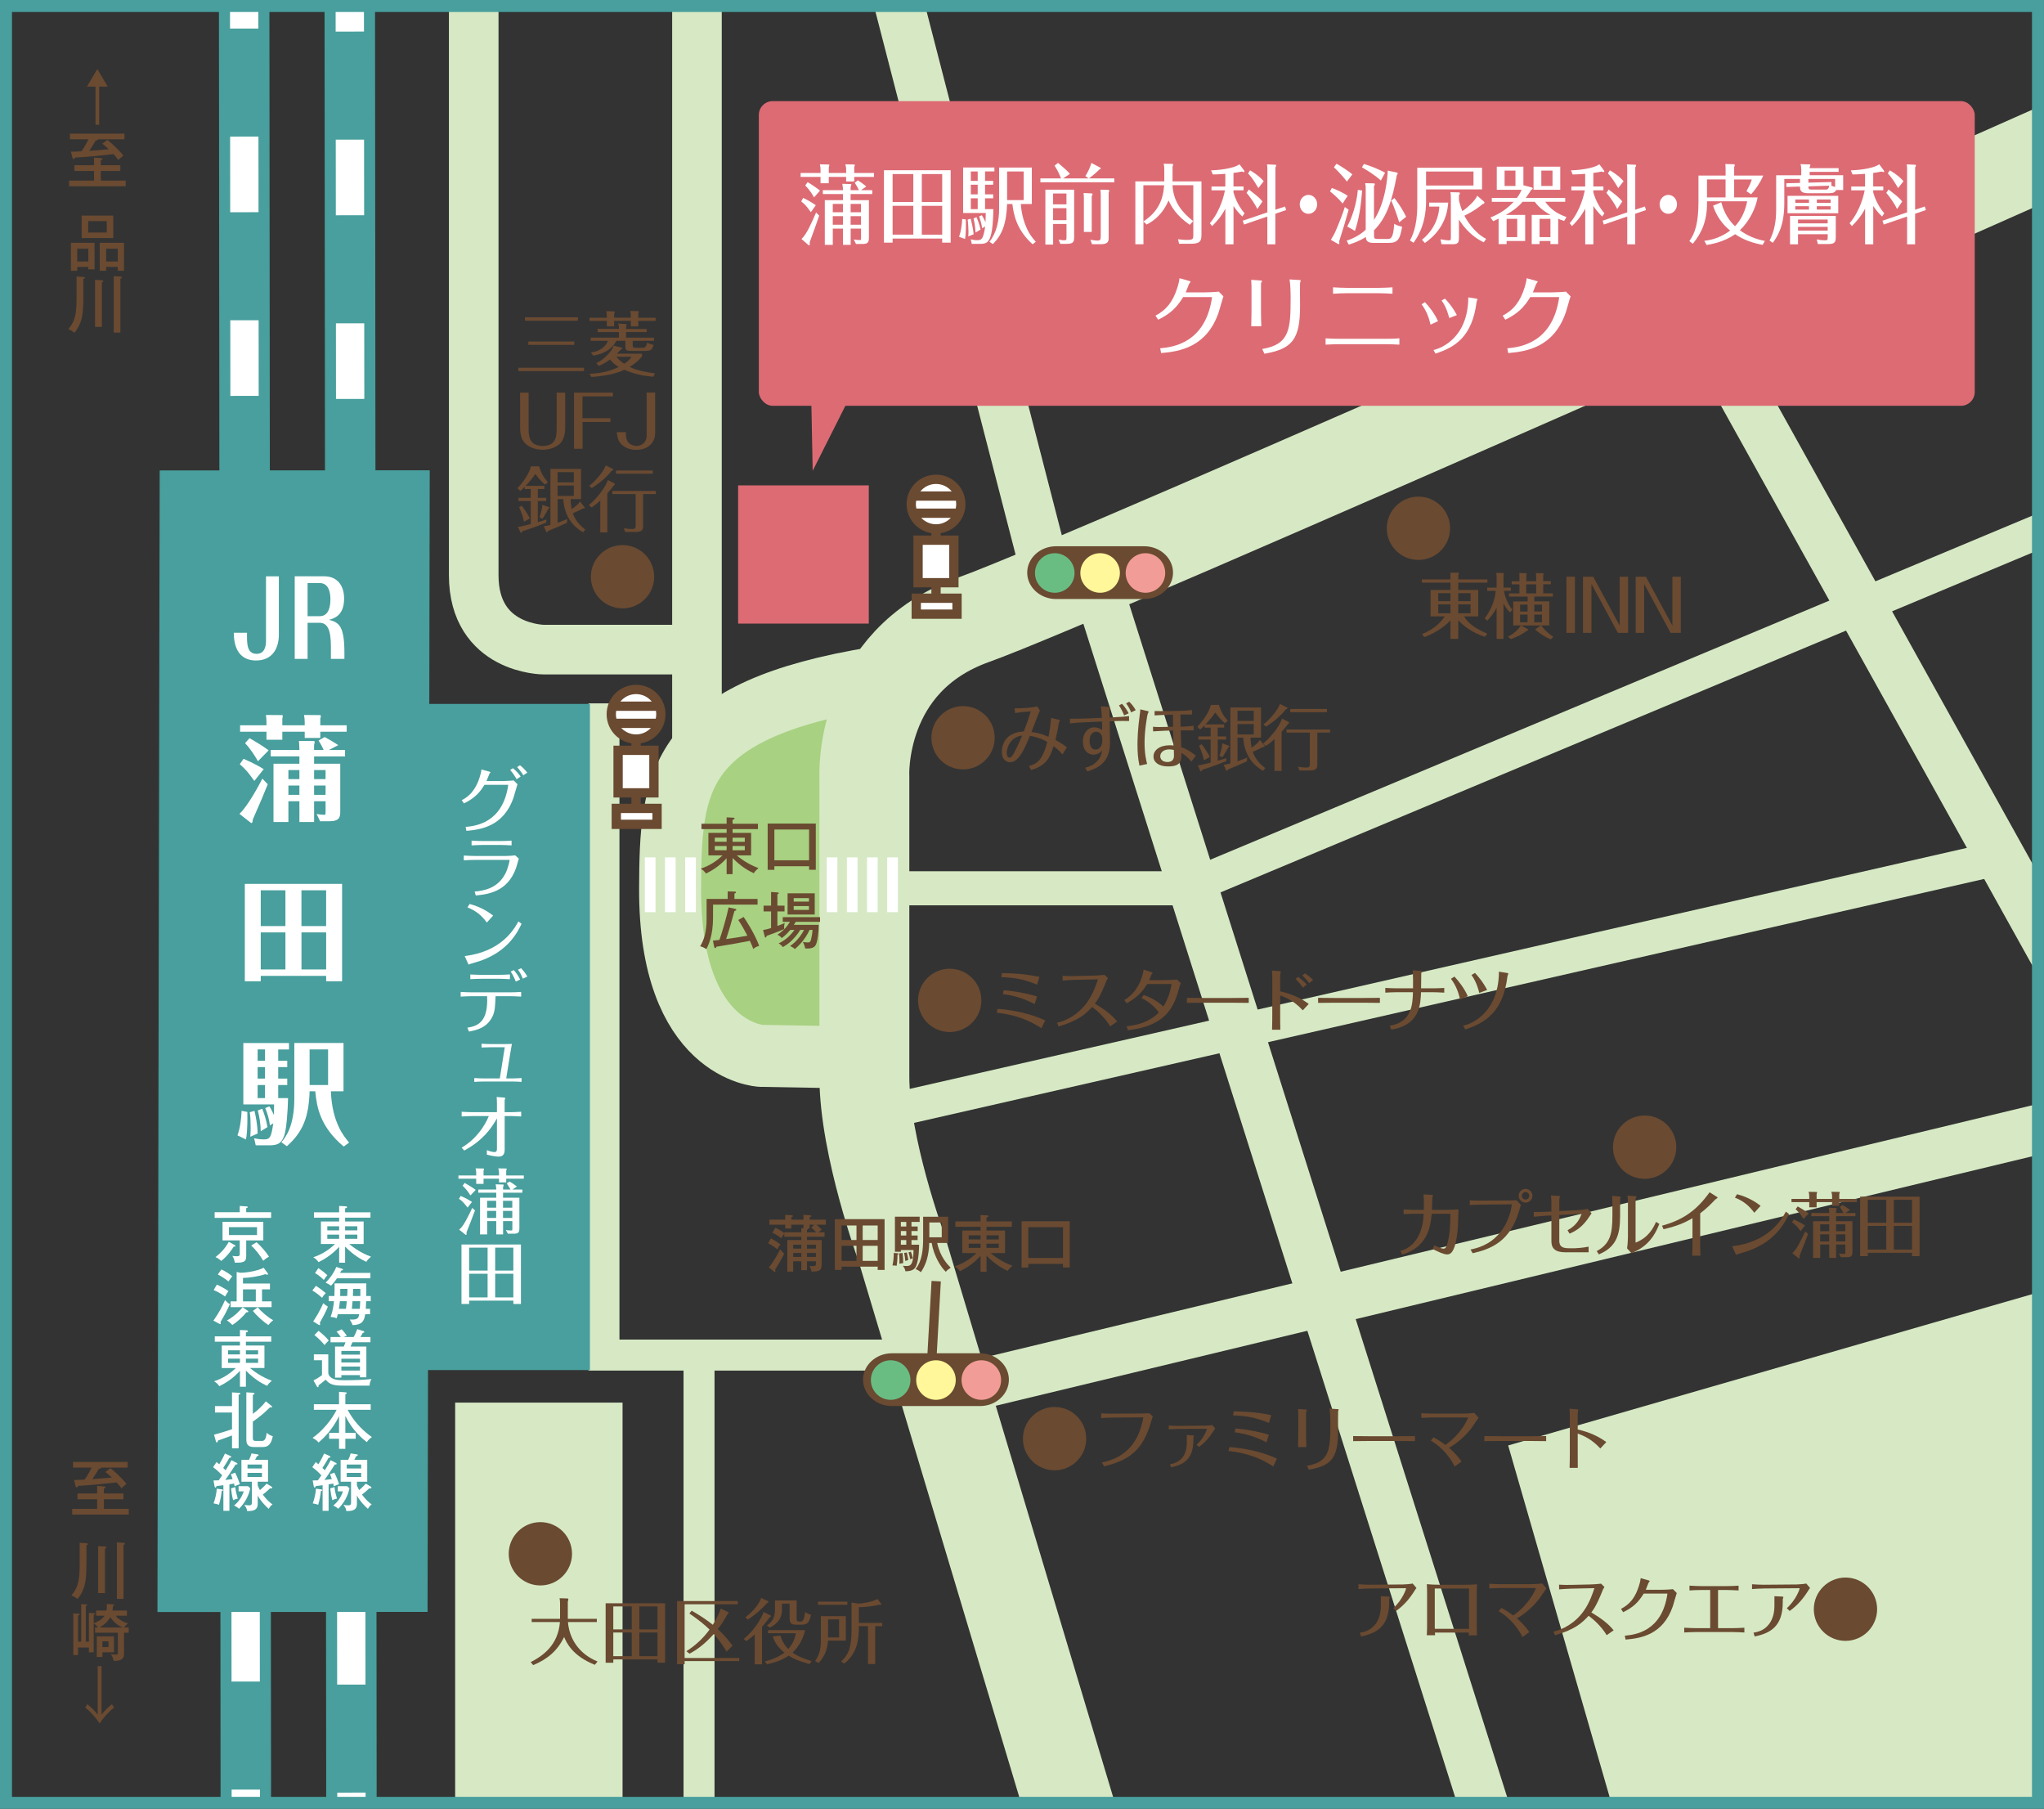 <?xml version="1.0" encoding="UTF-8"?><svg id="_レイヤー_2" xmlns="http://www.w3.org/2000/svg" xmlns:xlink="http://www.w3.org/1999/xlink" viewBox="0 0 659.34 583.34"><rect x="0" y="0" width="659.34" height="583.34" fill="#333333" stroke="none"/><defs><style>.cls-1{stroke-width:16px;}.cls-1,.cls-2,.cls-3,.cls-4,.cls-5,.cls-6,.cls-7,.cls-8,.cls-9{fill:none;}.cls-1,.cls-4,.cls-5,.cls-7,.cls-9{stroke:#d6e9c4;}.cls-10{clip-path:url(#clippath);}.cls-2,.cls-11,.cls-12,.cls-13,.cls-14,.cls-15,.cls-16,.cls-17,.cls-18,.cls-19{stroke-width:0px;}.cls-20{stroke-width:3.57px;}.cls-20,.cls-3,.cls-6{stroke:#489f9d;}.cls-20,.cls-21,.cls-15{fill:#fff;}.cls-3{stroke-width:3.87px;}.cls-4{stroke-width:20px;}.cls-5{stroke-width:10px;}.cls-21,.cls-8{stroke:#6a4a31;stroke-width:3px;}.cls-6{stroke-dasharray:0 0 34.84 24.39;stroke-width:12.79px;}.cls-7{stroke-width:11px;}.cls-9{stroke-width:29px;}.cls-11{fill:#489f9d;}.cls-12{fill:#dd6b74;}.cls-13{fill:#d6e9c4;}.cls-14{fill:#a8d182;}.cls-16{fill:#fff799;}.cls-17{fill:#f29c97;}.cls-18{fill:#69bd83;}.cls-19{fill:#6a4a31;}</style><clipPath id="clippath"><rect class="cls-2" x="1.93" y="1.93" width="655.47" height="579.47"/></clipPath></defs><g id="_枠"><g class="cls-10"><polygon class="cls-14" points="273.81 345.31 225.74 330.98 221.43 241.64 273.81 227.08 273.81 345.31"/><path class="cls-9" d="M374.82,682.5l-84-280s-12-32.67-12-55.33v-96.67s-2-37.33,35.33-50.67c37.33-13.33,358.76-156.29,358.76-156.29"/><path class="cls-4" d="M272.79,340.98l-27.3-.48s-29.53-1.2-29.33-54c.13-34.67,1.91-57.49,66.74-68.01"/><line class="cls-1" x1="224.82" y1="239.96" x2="224.82" y2="-14.84"/><path class="cls-1" d="M226.15,209.5h-50.67s-22.67,0-22.67-24V-11.43"/><line class="cls-1" x1="337.49" y1="185.16" x2="284.82" y2="-18.84"/><line class="cls-1" x1="352.15" y1="183.16" x2="489.49" y2="616.5"/><line class="cls-1" x1="298.82" y1="450.5" x2="689.49" y2="356.5"/><line class="cls-1" x1="544.82" y1="95.83" x2="699.19" y2="373.32"/><polyline class="cls-5" points="287.49 437 225.49 437 225.49 720.5"/><polyline class="cls-5" points="230.15 437 194.82 437 194.82 226.83"/><rect class="cls-13" x="146.82" y="452.33" width="54" height="147.33"/><line class="cls-8" x1="301.99" y1="413.16" x2="300.29" y2="443.4"/><polyline class="cls-7" points="276.32 286.46 382.64 286.46 689.99 157.85"/><line class="cls-7" x1="282.32" y1="359.33" x2="644.32" y2="276.83"/><rect class="cls-13" x="505.49" y="437.16" width="186" height="163.33" transform="translate(-120.4 186.31) rotate(-16.1)"/><rect class="cls-12" x="244.78" y="32.61" width="392.22" height="98.26" rx="4.48" ry="4.48"/><path class="cls-15" d="M264.69,54.7c0-.62-.1-1.2-.23-1.71l2.89.06c.08,0,.18.08.18.22,0,.11-.15.59-.18.67v1.85h5.6v-1.06c0-.5,0-.64-.26-1.74l2.86.06c.1,0,.21.06.21.17s-.18.59-.21.67v1.9h6.37v1.26h-6.37v1.46h-2.61v-1.46h-5.6v2.04h-2.66v-2.04h-6.42v-1.26h6.42v-1.09ZM261.56,68.42c-1.65-2.24-1.75-2.35-3.12-3.47l.64-1.12c.52.22,2.27,1.09,4.08,2.35l-1.6,2.24ZM264.25,69.54c-.59,1.74-2.17,6.22-3.04,8.51,0,.9,0,1.09-.18,1.09-.1,0-.21-.08-.31-.17l-2.19-1.9c1.6-1.37,3.28-5.21,4.72-8.54l1.01,1.01ZM262.6,63.66c-.52-.92-1.45-2.46-2.84-3.84l.75-1.09c.67.36,3.04,1.93,4,2.74l-1.91,2.18ZM276.71,58.15c.59.36,1.83,1.2,2.73,1.99l-1.68,1.18h3.61v1.26h-6.99v1.96h5.91v12.07c0,1.74-.49,2.07-2.24,2.07h-1.93l-.72-1.46c.54.11,1.11.2,1.99.2.34,0,.36-.08.36-.76v-2.94h-3.35v5.24h-2.48v-5.24h-3.28v5.24h-2.58v-14.42h5.86v-1.96h-6.5v-1.26h6.5c0-.64,0-.76-.21-2.04l2.68.08c.13,0,.23.06.23.14,0,.11-.15.64-.23.84v.98h2.68c-.23-.53-.8-1.54-1.34-2.38l.98-.78ZM271.91,68.45v-2.69h-3.28v2.69h3.28ZM271.91,72.48v-2.77h-3.28v2.77h3.28ZM277.74,68.45v-2.69h-3.35v2.69h3.35ZM277.74,72.48v-2.77h-3.35v2.77h3.35Z"/><path class="cls-15" d="M287.93,76.93v1.32h-2.79v-23.35h21.52v23.35h-2.74v-1.32h-16ZM294.61,65.15v-9.02h-6.68v9.02h6.68ZM294.61,75.67v-9.3h-6.68v9.3h6.68ZM303.93,65.15v-9.02h-6.58v9.02h6.58ZM297.35,66.38v9.3h6.58v-9.3h-6.58Z"/><path class="cls-15" d="M311.53,70.77c.08.98.1,4.51-.23,6.3l-1.93-.7c.54-1.48.95-3.78,1.01-5.77l1.16.17ZM320.38,58.34v1.23h-2.63v3.11h2.63v1.26h-2.63v3.5h2.68c-.18,11.2-1.86,11.2-4.52,11.2h-2.45l-.31-1.46c.72.17,1.19.28,1.94.28s1.47-.03,1.91-1.01c.21-.5.65-1.93.77-3.42l-.95.59c-.26-1.62-.49-2.38-.98-3.81l.85-.42c.46.67.8,1.4,1.21,2.27.05-1.26.05-2.13.08-2.97h-7.3v-14.67h10.09v1.26h-3.02v3.05h2.63ZM313.1,70.52c.23.73.85,3.39.98,5.04l-1.75.67c.05-.53.08-.87.08-1.4,0-.95-.13-3.28-.28-4l.98-.31ZM315.38,58.34v-3.05h-2.22v3.05h2.22ZM313.16,59.57v3.11h2.22v-3.11h-2.22ZM313.16,63.94v3.5h2.22v-3.5h-2.22ZM314.99,70.02c.39.9.93,2.3,1.32,4l-1.63.98c-.08-1.51-.23-2.88-.65-4.54l.96-.45ZM324.87,65.79c-.28,6.5-1.6,9.88-4.59,12.94l-1.11-.76c2.35-2.94,3.12-6.86,3.12-10.75v-13.19h10.55v11.76h-3.54c.21,3.81,1.37,6.64,1.96,7.95.75,1.68,1.68,2.88,2.86,4.23l-1.03.81c-5.29-4.76-6.12-9.77-6.53-12.99h-1.7ZM330.21,55.29h-5.34v9.24h5.34v-9.24Z"/><path class="cls-15" d="M351.18,57.53l-1.08-.76c.7-1.01,1.6-2.83,1.94-4.23l2.86,1.51c.1.06.18.11.18.25,0,.17-.21.25-.49.39-.65.67-1.81,1.71-3.3,2.83h8.15v1.26h-23.84v-1.26h6.66c-.88-2.27-1.7-3.5-2.09-4.09l1.11-.9c2.81,2.32,3.41,3.02,3.84,3.56l-2.19,1.43h8.26ZM346.49,61.17v15.2c0,1.57-.18,2.27-2.42,2.27h-2.04l-.54-1.37c1.14.22,1.76.22,1.81.22.72,0,.72-.25.72-.87v-4.4h-4.31v6.66h-2.5v-17.72h9.29ZM344.01,62.4h-4.31v3.5h4.31v-3.5ZM344.01,67.13h-4.31v3.86h4.31v-3.86ZM352.06,62.37c.18,0,.36.03.36.31,0,.14-.1.34-.26.56v11.56h-2.53v-10.7c0-.9-.03-1.2-.1-1.85l2.53.11ZM357.45,61.23c.1,0,.36.03.36.28s-.1.48-.18.64v14.31c0,1.26,0,2.3-2.63,2.3h-2.74l-.52-1.43c.67.08,1.65.25,2.32.25.88,0,1.01-.36,1.01-1.37v-13.44c0-.06,0-.67-.13-1.6l2.5.06Z"/><path class="cls-15" d="M387.56,58.51v17.02c0,2.13-.31,3.08-3.43,3.08h-3.79l-.34-1.46c.75.08,1.68.22,2.94.22,1.99,0,1.99-.39,1.99-1.6v-16.04h-6.71c.26,4.48,2.12,8.04,6.66,11.56l-1.08,1.23c-4.36-3.02-5.96-5.91-6.86-7.87-1.75,4.17-4.54,6.5-7.07,7.76l-1.03-.98v7.34h-2.61v-20.27h9.34v-3.78c0-.62-.05-1.32-.18-1.93l2.76.06c.13,0,.26.03.26.22,0,.14-.08.39-.18.73v4.7h9.34ZM368.82,71.42c4.77-3.14,6.35-6.94,6.71-11.68h-6.71v11.68Z"/><path class="cls-15" d="M397.9,62.07c.23.87,1.19,3.98,3.56,6.72l-.72,1.04c-1.39-1.34-2.3-2.55-2.84-3.42v12.38h-2.63v-11.51c-1.24,2.46-2.87,4.23-4.26,5.63l-.75-.92c3.66-4.26,4.7-9.74,4.88-10.61h-4.34v-1.23h4.46v-4.09c-1.91.17-3.25.2-4.05.2l-.54-1.32c1.57-.03,7.02-.42,9.16-1.96l1.42,1.9c.1.14.18.28.18.39,0,.14-.08.22-.26.22-.15,0-.31-.06-.57-.17-1.37.28-2.3.39-2.71.45v4.37h3.25v1.23h-3.25v.7ZM414.51,66.57l.36,1.18-3.48,1.18v9.86h-2.58v-8.96l-7.53,2.58-.41-1.23,7.95-2.69v-13.8c0-1.04-.05-1.26-.13-1.68l2.61.11c.18,0,.39.03.39.25,0,.14-.13.42-.28.62v13.64l3.12-1.04ZM405.59,67.41c-.72-1.57-2.4-3.98-3.48-5.21l.72-1.09c2.66,2.04,3.43,2.66,4.41,3.86l-1.65,2.44ZM405.92,60.67c-1.29-2.16-1.96-3.25-3.33-4.76l.64-.98c.62.36,2.71,1.57,4.41,3.5l-1.73,2.24Z"/><path class="cls-15" d="M424.88,65.9c0,1.68-1.26,3.05-2.81,3.05s-2.81-1.37-2.81-3.05,1.26-3.05,2.81-3.05,2.81,1.34,2.81,3.05Z"/><path class="cls-15" d="M433.08,65.65c-1.5-1.88-3.28-3.3-4.05-3.92l.59-1.12c1.32.45,3.84,1.65,5.11,2.52l-1.65,2.52ZM435.04,67.64c-1.29,4.56-1.47,5.12-2.97,9.91-.03.11-.08.28-.1.39.03.11.08.28.08.45s-.08.34-.23.34c-.05,0-.16-.03-.26-.08l-2.27-1.32c.7-1.12,1.06-1.71,1.52-2.77.98-2.24,2.55-6.19,2.99-7.81l1.24.9ZM434.47,58.54c-.93-1.23-2.86-3.39-4.18-4.59l.83-1.15c.95.53,3.59,2.1,5.11,3.44l-1.75,2.3ZM450.58,55.65c.15.03.28.14.28.28,0,.2-.13.36-.28.56-1.52,8.18-3.2,13.64-7.35,17.78v1.57c0,1.01.05,1.23,1.24,1.23h2.97c1.11,0,1.99,0,2.3-4.9.83.53,1.86.78,2.55.95-.7,3.89-1.24,5.21-4.31,5.21h-5.06c-2.19,0-2.3-1.18-2.35-1.9-2.12,1.4-4.62,2.18-5.5,2.46l-.67-1.29c2.71-.87,4.7-2.16,6.14-3.53v-13.24c0-.59,0-.76-.16-1.76l2.81.06c.13,0,.28.06.28.28,0,.14-.08.34-.26.64v10.86c3.69-5.49,4.39-13.75,4.44-15.9l2.92.64ZM439.38,61.45c-.44,5.77-1.11,9.35-2.3,13.02l-2.5-1.43c1.6-3,2.97-7.08,3.43-11.82l1.37.22ZM445.42,58.23c-1.5-1.46-4.34-3.3-6.09-4.26l.62-1.09c1.86.53,4.98,1.74,6.84,2.83l-1.37,2.52ZM451.35,71.7c-.57-1.88-1.86-5.63-2.61-7l1.08-.84c1.75,2.38,2.71,3.89,3.77,6.05l-2.25,1.79Z"/><path class="cls-15" d="M478.07,54.09v7h-18.06v3.84c0,7.84-3.15,12.1-4.05,13.36l-1.14-.73c.62-1.18,2.35-4.34,2.35-11.17v-12.29h20.9ZM467.16,65.34c-.18,2.24-.77,8.34-7.53,13.02l-.93-1.04c2.55-2.04,5.29-5.6,5.6-10.7h-3.3v-1.29h6.17ZM460.01,55.32v4.51h15.3v-4.51h-15.3ZM478.62,78.14c-1.21-.59-4.98-2.44-8-7.36v5.85c0,1.82-.41,2.13-2.3,2.13h-3.33l-.33-1.6c.75.14,2.01.36,2.76.36.59,0,.59-.31.59-1.04v-12.74c0-1.06-.1-1.54-.15-1.76l2.71.06c.15,0,.34.06.34.31s-.16.45-.29.59v1.68c.1.48.49,1.99,1.08,3.47,1.57-1.04,4.1-3.3,4.83-4.98l2.14,1.9c.1.11.18.2.18.34,0,.22-.13.31-.62.48-.7.59-2.53,2.13-5.86,3.72.64,1.26,3.12,5.49,7.02,7.48l-.77,1.12Z"/><path class="cls-15" d="M493.96,60.41c.21.06.44.14.44.36,0,.25-.21.36-.52.5-.41.7-.72,1.2-1.7,2.55h12.72v1.26h-6.45c1.91,2.6,3.95,3.86,6.87,4.93l-.78,1.26c-1.01-.36-1.39-.5-1.91-.73v8.18h-2.5v-1.01h-3.51v1.01h-2.53v-9.41h6.06c-1.62-.9-3.51-2.13-5.08-4.23h-3.92c-1.65,1.88-3.41,3.14-5.42,4.23h6.25v8.4h-5.99v1.01h-2.58v-8.2c-.77.36-1.29.59-1.75.81l-.88-1.2c3.35-1.32,5.47-2.91,7.48-5.04h-7.04v-1.26h8.1c.88-1.18,1.26-2.04,1.52-2.63h-8.02v-7.45h8.59v5.99l2.55.67ZM485.34,55.01v4.96h3.51v-4.96h-3.51ZM489.42,76.46v-5.88h-3.43v5.88h3.43ZM503.3,53.75v7.45h-8.62v-7.45h8.62ZM500.13,76.46v-5.88h-3.51v5.88h3.51ZM497.19,55.01v4.96h3.61v-4.96h-3.61Z"/><path class="cls-15" d="M513.98,62.07c.23.87,1.19,3.98,3.56,6.72l-.72,1.04c-1.39-1.34-2.29-2.55-2.84-3.42v12.38h-2.63v-11.51c-1.24,2.46-2.87,4.23-4.26,5.63l-.75-.92c3.66-4.26,4.7-9.74,4.88-10.61h-4.34v-1.23h4.46v-4.09c-1.91.17-3.25.2-4.05.2l-.54-1.32c1.57-.03,7.02-.42,9.16-1.96l1.42,1.9c.1.14.18.28.18.39,0,.14-.08.22-.26.22-.15,0-.31-.06-.57-.17-1.37.28-2.29.39-2.71.45v4.37h3.25v1.23h-3.25v.7ZM530.6,66.57l.36,1.18-3.48,1.18v9.86h-2.58v-8.96l-7.54,2.58-.41-1.23,7.95-2.69v-13.8c0-1.04-.05-1.26-.13-1.68l2.61.11c.18,0,.39.03.39.25,0,.14-.13.42-.28.62v13.64l3.12-1.04ZM521.67,67.41c-.72-1.57-2.4-3.98-3.48-5.21l.72-1.09c2.66,2.04,3.43,2.66,4.41,3.86l-1.65,2.44ZM522,60.67c-1.29-2.16-1.96-3.25-3.33-4.76l.64-.98c.62.36,2.71,1.57,4.41,3.5l-1.73,2.24Z"/><path class="cls-15" d="M540.96,65.9c0,1.68-1.26,3.05-2.81,3.05s-2.81-1.37-2.81-3.05,1.27-3.05,2.81-3.05,2.81,1.34,2.81,3.05Z"/><path class="cls-15" d="M566.97,63.66c-.59,3.3-2.48,7.48-5.73,10.61,2.5,1.79,5.11,2.86,8.08,3.44l-.75,1.26c-2.94-.56-5.83-1.43-8.87-3.44-3.69,2.58-7.82,3.25-9.19,3.47l-.75-1.34c2.94-.28,5.88-1.46,8.34-3.3-3.92-3.16-5.13-6.86-5.5-8.04l2.63-1.09c.52,1.85,1.52,4.98,4.44,7.73,2.06-2.16,3.33-5.01,3.92-8.04h-12.95v.62c0,5.68-1.7,9.58-4.59,13.08l-1.11-.87c1.86-2.55,2.94-5.85,2.94-12.77v-8.37h8.75v-1.93c0-.87-.05-1.4-.08-1.79l2.71.08c.26,0,.34.14.34.28s-.08.34-.21.64v2.72h9.42c-1.16,2.55-2.43,4.34-3.95,6.05l-1.5-1.01c1.08-1.93,1.42-2.83,1.73-3.78h-5.7v5.8h7.59ZM556.62,63.66v-5.8h-5.99v5.8h5.99Z"/><path class="cls-15" d="M583.47,62.32c-2.43,0-2.84-.73-2.84-2.16l-4.41.14v-1.2l4.41-.11v-1.29h-5.06v7.7c0,7.25-1.96,10.5-3.71,12.91l-1.06-.73c1.57-2.94,2.14-6.36,2.14-9.77v-11.28h8.1v-1.88c0-.78-.08-1.09-.23-1.71l2.86.08c.16,0,.31.03.31.22,0,.14-.1.39-.23.64v.34h9.34v1.2h-9.34v1.09h10.81v4.76h-2.24c-.36.7-.88,1.04-2.32,1.04h-6.53ZM592.97,63.16v5.6h-16.36v-5.6h16.36ZM579.99,75.53v3.25h-2.58v-9.13h14.76v6.78c0,1.76-.39,2.27-2.53,2.27h-3.25l-.36-1.51c1.24.28,2.17.31,2.66.31.78,0,.88-.11.88-1.06v-.9h-9.57ZM583.53,65.4v-1.06h-4.41v1.06h4.41ZM579.11,66.49v1.09h4.41v-1.09h-4.41ZM589.56,72.03v-1.23h-9.57v1.23h9.57ZM589.56,74.36v-1.2h-9.57v1.2h9.57ZM590.72,59.88c.49.17.9.31,1.24.42v-2.6h-8.62v1.2l7.43-.2v1.15l-.05.03ZM588.71,61.14c.7,0,1.11,0,1.34-1.26l-6.71.22c0,.81.08,1.04,1.01,1.04h4.36ZM590.52,65.4v-1.06h-4.46v1.06h4.46ZM586.05,66.49v1.09h4.46v-1.09h-4.46Z"/><path class="cls-15" d="M604.26,62.07c.23.87,1.19,3.98,3.56,6.72l-.72,1.04c-1.39-1.34-2.29-2.55-2.84-3.42v12.38h-2.63v-11.51c-1.24,2.46-2.87,4.23-4.26,5.63l-.75-.92c3.66-4.26,4.7-9.74,4.88-10.61h-4.34v-1.23h4.46v-4.09c-1.91.17-3.25.2-4.05.2l-.54-1.32c1.57-.03,7.02-.42,9.16-1.96l1.42,1.9c.1.14.18.28.18.39,0,.14-.08.22-.26.22-.15,0-.31-.06-.57-.17-1.37.28-2.29.39-2.71.45v4.37h3.25v1.23h-3.25v.7ZM620.88,66.57l.36,1.18-3.48,1.18v9.86h-2.58v-8.96l-7.54,2.58-.41-1.23,7.95-2.69v-13.8c0-1.04-.05-1.26-.13-1.68l2.61.11c.18,0,.39.03.39.25,0,.14-.13.42-.28.62v13.64l3.12-1.04ZM611.95,67.41c-.72-1.57-2.4-3.98-3.48-5.21l.72-1.09c2.66,2.04,3.43,2.66,4.41,3.86l-1.65,2.44ZM612.29,60.67c-1.29-2.16-1.96-3.25-3.33-4.76l.64-.98c.62.36,2.71,1.57,4.41,3.5l-1.73,2.24Z"/><path class="cls-15" d="M372.72,101.79c3.56-1.82,5.68-4.62,7.06-9.02.14-.42.59-1.85.7-3.05l3.08.87c.22.06.48.14.48.25,0,.14-.45.62-.5.76-.34.9-.95,2.44-1.06,2.69h6.1c.9,0,3.72-.11,4.56-.25l1.51,1.54c-.28.7-1.26,4.34-1.54,5.15-3.86,11.28-12.66,12.63-18.56,13.13l-.31-1.54c4-.36,14.64-1.6,16.74-16.52h-9.32c-2.18,3.58-4.31,5.46-8.06,7.31l-.87-1.32Z"/><path class="cls-15" d="M403.71,92.35c0-.2-.08-1.62-.11-2.1l3,.2c.14,0,.5.03.5.2,0,.11-.36.64-.34.78v9.27c0,.67.06,3.75.11,4.51h-3.25c.03-.45.08-4.06.08-4.54v-8.32ZM407.16,112.54c8.88-1.46,9.16-6.47,9.16-16.41,0-1.79-.06-4.31-.34-6.02l3.19.2c.14,0,.42.06.42.2,0,.11-.2.59-.22.7-.06.25,0,6.33,0,7.53,0,10.78-2.6,13.8-11.51,15.34l-.7-1.54Z"/><path class="cls-15" d="M451.4,111.14c-1.79-.11-3.78-.14-4.45-.14h-15.01c-.31,0-2.6.03-4.34.14v-2.02c1.18.08,4.12.14,4.37.14h14.98c1.29,0,3.25-.03,4.45-.17v2.04ZM449.18,94.73c-.95-.08-3.78-.17-4.45-.17h-10.25c-1.18,0-3.36.08-4.48.17v-2.07c1.06.08,3.39.17,4.48.17h10.22c1.09,0,3.39-.08,4.48-.17v2.07Z"/><path class="cls-15" d="M459.66,97.45c1.26,1.34,3.08,3.58,4.2,6.13l-2.41,1.12c-.76-3.42-1.9-5.18-2.88-6.58l1.09-.67ZM476.12,96.3c.34.06.48.11.48.22s-.25.64-.28.76c-1.4,11.28-6.89,14.7-13.27,16.74l-.64-1.15c2.49-.53,11.14-3.95,11.23-16.97l2.49.39ZM466.1,96.3c.81.84,2.52,2.74,3.84,5.32l-2.46.95c-.22-.84-.84-3.44-2.46-5.66l1.09-.62Z"/><path class="cls-15" d="M484.72,101.79c3.56-1.82,5.68-4.62,7.05-9.02.14-.42.59-1.85.7-3.05l3.08.87c.22.06.48.14.48.25,0,.14-.45.62-.51.76-.34.9-.95,2.44-1.06,2.69h6.1c.9,0,3.72-.11,4.56-.25l1.51,1.54c-.28.7-1.26,4.34-1.54,5.15-3.86,11.28-12.65,12.63-18.56,13.13l-.31-1.54c4-.36,14.64-1.6,16.74-16.52h-9.32c-2.18,3.58-4.31,5.46-8.06,7.31l-.87-1.32Z"/><polygon class="cls-12" points="261.55 121.21 262.15 151.83 276.21 123.88 261.55 121.21"/><polygon class="cls-20" points="85.98 872.11 73.2 872.05 72.38 -29.67 85.09 -29.7 85.91 870.47 85.98 872.11"/><line class="cls-6" x1="80.14" y1="873.27" x2="79.33" y2="-28.46"/><polygon class="cls-20" points="120.05 873.09 107.27 873.03 106.45 -28.69 119.16 -28.72 119.98 871.46 120.05 873.09"/><line class="cls-6" x1="114.21" y1="874.25" x2="113.4" y2="-27.47"/><polygon class="cls-11" points="138.62 151.66 137.92 519.82 50.79 519.86 51.51 151.71 138.62 151.66"/><path class="cls-15" d="M86.37,252.92c-1.3,3.26-2.89,7.03-4.81,11.32,0,.26-.11,1.52-.63,1.11l-3.7-2.89c2.63-2.37,6.36-9.29,7.4-11.36l1.74,1.81ZM82.04,251.85c-2.11-2.89-2.48-3.44-4.7-5.4l1.22-1.74c3.33,1.41,5.55,2.74,6.51,3.33l-3.03,3.81ZM85.96,232.83c0-.59-.07-1.55-.18-2.26l5.29.04c.07,0,.15.18.15.33,0,.07-.15.74-.15.85v2.11h7.22v-1.11c0-.74-.07-1.26-.22-2.22l5.25.04c.07,0,.19.15.19.33,0,.15-.15.7-.19.81v2.15h8.51v2.07h-8.51v2h-5.03v-2h-7.22v2.59h-5.11v-2.59h-8.51v-2.07h8.51v-1.07ZM83.22,245.49c-.85-1.48-2.52-4.18-4.18-5.81l1.44-1.63c.96.52,4.33,2.52,6.18,3.92l-3.44,3.52ZM104.72,237.68c.56.3,2.85,1.55,4.4,2.63l-3.03,1.55h5.22v2.07h-9.99v2.37h8.44v15.28c0,1.74-.11,3.26-3.44,3.26h-3.07l-1.11-2.33c.78.15,2,.26,2.33.26.48,0,.55-.04.55-.93v-3.44h-3.7v6.7h-4.74v-6.7h-3.55v6.7h-4.81v-18.8h8.36v-2.37h-9.25v-2.07h9.25c0-.78-.07-2.04-.15-2.92l4.88.04c.11.04.22.18.22.3,0,.07-.19.85-.22,1v1.59h3.11c-.11-.26-.67-1.48-1.66-3.07l1.96-1.11ZM96.58,251.26v-2.92h-3.55v2.92h3.55ZM96.58,256.33v-3h-3.55v3h3.55ZM105.02,251.26v-2.92h-3.7v2.92h3.7ZM105.02,256.33v-3h-3.7v3h3.7Z"/><path class="cls-15" d="M84.11,314.71v1.74h-5.14v-31.41h31.38v31.41h-5.14v-1.74h-21.09ZM92.07,298.65v-11.54h-7.96v11.54h7.96ZM92.07,312.64v-11.95h-7.96v11.95h7.96ZM105.2,298.65v-11.54h-7.96v11.54h7.96ZM97.25,300.69v11.95h7.96v-11.95h-7.96Z"/><path class="cls-15" d="M79.78,358.59c.11,6-.26,7.96-.44,8.88l-2.74-1.33c.85-2.29,1.26-5.48,1.33-7.92l1.85.37ZM92.66,342.09v2.04h-2.92v3.7h2.92v2.07h-2.92v4.22h3.18c-.07,4-.52,10.1-1.22,12.06-1.07,3.07-2.7,3.18-5.4,3.18h-3.81l-.52-2.29c1,.22,1.81.37,3.18.37,1.89,0,2.33-.55,3-5.18l-1.07.67c-.33-2.22-.74-3.7-1.52-5.59l1.33-.55c.3.44.67,1.04,1.48,2.78.04-1.18.04-2.22.04-3.4h-9.92v-19.8h14.73v2.07h-3.48v3.66h2.92ZM82.07,358.22c.41,1.48,1,4.74,1.04,7.33l-2.37,1.04c.11-1.26.11-2.41.11-3.03,0-1.26-.04-3.7-.3-4.88l1.52-.44ZM85.48,342.09v-3.66h-2.37v3.66h2.37ZM83.11,344.13v3.7h2.37v-3.7h-2.37ZM83.11,349.9v4.22h2.37v-4.22h-2.37ZM84.59,357.56c.56,1.41,1.29,3.59,1.7,5.92l-2.18,1.33c-.04-2.41-.44-4.85-.96-6.7l1.44-.56ZM99.87,351.93c-.26,8.25-2.11,13.06-7.33,17.72l-1.78-1.29c1.33-1.59,4.18-5.03,4.18-14.14v-17.87h15.87v15.58h-4.07c.37,10.14,4.29,14.65,5.88,16.54l-1.74,1.29c-7.62-6.4-8.7-12.69-9.18-17.83h-1.85ZM105.83,338.43h-5.96v11.47h5.96v-11.47Z"/><path class="cls-15" d="M89.96,204.57c0,4.82-2.3,8.43-7.39,8.43-4.07,0-7.15-2.48-7.15-8.93h4.26c-.05,3.41-.08,6.79,3.1,6.79,2.7,0,3.02-2.71,3.02-4.05v-20.95h4.15v18.71Z"/><path class="cls-15" d="M99.22,200.85v11.64h-4.15v-26.64h9.53c4.01,0,6.4,2.74,6.4,7.19,0,5.49-3.24,6.39-4.9,6.86,3.48.77,5,2.38,5,10.74v1.84h-4.36v-3.91c0-5.52-1.1-7.73-3.69-7.73h-3.83ZM99.22,198.71h3.91c3.1,0,3.45-3.45,3.45-5.49,0-2.44-.67-5.19-3.48-5.19h-3.88v10.67Z"/><rect class="cls-11" x="137.49" y="227.01" width="52.8" height="214.82"/><path class="cls-15" d="M148.92,258.05c1.08-.53,4.14-2.07,5.82-7.43.23-.71.51-1.79.55-2.48l2.53.69c.23.07.41.16.41.23s-.28.35-.32.41c-.16.44-.76,1.86-.99,2.41h5.04c.78,0,2.97-.09,3.73-.21l1.24,1.24c-.23.6-1.03,3.59-1.26,4.25-3.24,9.5-10.81,10.39-15.22,10.78l-.25-1.27c2.92-.28,12-1.1,13.75-13.57h-7.68c-1.36,2.21-2.81,4.12-6.6,6l-.74-1.08ZM165.48,247.74c.97.8,1.73,1.63,2.48,2.69l-1.33.87c-.34-.69-1.13-1.95-2.07-2.99l.92-.57ZM167.73,246.78c.62.48,1.56,1.33,2.37,2.39l-1.29.85c-.55-.9-1.26-1.84-2-2.64l.92-.6Z"/><path class="cls-15" d="M149.61,275.9c.87.07,2.74.14,3.61.14h9.93c.64,0,2.37-.09,3.01-.21l1.2,1.06c-.18.53-.23.76-.39,1.36-2.28,8.92-8.72,10.1-13.5,10.53l-.37-1.26c2.92-.25,7.54-1.01,10-5.96.87-1.79,1.29-4.07,1.29-4.16s-.11-.09-.23-.09h-10.95c-1.06,0-2.58.05-3.61.14v-1.54ZM165.02,272.63c-.94-.07-2.67-.14-3.63-.14h-5.5c-1.06,0-2.74.07-3.77.14v-1.54c.99.09,2.76.14,3.75.14h5.47c1.01,0,2.71-.05,3.68-.14v1.54Z"/><path class="cls-15" d="M168.24,297.93c-1.24,2.55-4.19,8.69-13.11,11.87-.57.21-3.4,1.01-4,1.26l-1.24-2.74c11.77-1.43,15.87-8.51,17.34-11.18l1.01.78ZM157.04,297.49c-1.66-2.18-3.27-3.68-6.25-4.87l.69-1.1c4.14,1.1,6.53,2.94,7.59,3.75l-2.02,2.23Z"/><path class="cls-15" d="M150.76,331.42c3.54-.53,6.76-2.05,6.37-10.16h-4.85c-1.22,0-2.46.07-3.68.14v-1.52c.99.07,2.67.14,3.66.14h12.35c1.17,0,2.32-.07,3.5-.14v1.52c-1.2-.09-3.15-.14-3.5-.14h-4.76c-.14,3.33-.18,4.97-1.04,6.65-1.79,3.59-5.13,4.3-7.54,4.76l-.51-1.24ZM164.49,315.78c-1.17-.09-3.17-.14-3.63-.14h-5.36c-1.08,0-2.76.07-3.79.14v-1.52c1.1.07,3.27.12,3.79.12h5.36c.97,0,2.67-.07,3.63-.14v1.54ZM166.37,316.54c-.3-.83-.92-2.16-1.63-3.22l.99-.48c.9,1.04,1.49,1.93,2.05,3.06l-1.4.64ZM168.65,315.62c-.39-1.1-1.08-2.28-1.56-2.92l1.01-.48c.48.53,1.26,1.4,2,2.69l-1.45.71Z"/><path class="cls-15" d="M162.83,337.72h-4.46c-.6,0-2.44.07-3.04.09v-1.22c.78.07,2.25.11,3.01.11h4.74c.41,0,1.66-.02,2.05-.05-.11.55-.41,2.39-.46,2.62l-1.38,8.51h2.02c.37,0,2.05-.05,2.94-.12v1.24c-.78-.07-2.14-.12-2.94-.12h-9.38c-.16,0-1.86.02-2.94.12v-1.24c.69.07,2.67.12,2.94.12h5.29l1.61-10.07Z"/><path class="cls-15" d="M160.3,358.67v-2.78c0-.16-.02-1.49-.09-2.12l2.39.18c.28.02.39.12.39.16,0,.12-.21.62-.21.74v3.82h1.98c.9,0,2.53-.09,3.36-.14v1.52c-1.31-.09-3.27-.14-3.33-.14h-2v10.95c0,1.2-.48,2.14-1.91,2.14-.3,0-1.75-.07-3.84-.64v-1.45c1.49.6,2.28.62,2.48.62.6,0,.78-.37.78-.99v-9.87c-1.89,3.4-4.69,7.2-10.55,10.37l-.83-.94c4.74-2.8,7.5-7.06,8.76-10.19h-5.1c-.99,0-2.74.09-3.66.14v-1.52c.8.05,2.78.14,3.63.14h7.75Z"/><path class="cls-15" d="M153.61,378.18c0-.51-.09-.99-.21-1.4l2.58.05c.07,0,.16.07.16.18,0,.09-.14.48-.16.55v1.52h4.99v-.87c0-.41,0-.53-.23-1.43l2.55.05c.09,0,.18.05.18.14s-.16.48-.18.55v1.56h5.68v1.03h-5.68v1.2h-2.32v-1.2h-4.99v1.68h-2.37v-1.68h-5.73v-1.03h5.73v-.9ZM150.83,389.44c-1.47-1.84-1.56-1.93-2.78-2.85l.58-.92c.46.18,2.02.9,3.63,1.93l-1.43,1.84ZM153.22,390.36c-.53,1.43-1.93,5.11-2.71,6.99,0,.74,0,.9-.16.9-.09,0-.18-.07-.28-.14l-1.95-1.56c1.43-1.13,2.92-4.28,4.21-7.01l.9.83ZM151.75,385.53c-.46-.76-1.29-2.02-2.53-3.15l.67-.9c.6.3,2.71,1.59,3.56,2.25l-1.7,1.79ZM164.33,381.01c.53.3,1.63.99,2.44,1.63l-1.49.97h3.22v1.03h-6.23v1.61h5.27v9.91c0,1.43-.44,1.7-2,1.7h-1.72l-.64-1.2c.48.09.99.16,1.77.16.3,0,.32-.07.32-.62v-2.41h-2.99v4.3h-2.21v-4.3h-2.92v4.3h-2.3v-11.84h5.22v-1.61h-5.79v-1.03h5.79c0-.53,0-.62-.18-1.68l2.39.07c.12,0,.21.05.21.12,0,.09-.14.53-.21.69v.81h2.39c-.21-.44-.71-1.27-1.2-1.96l.87-.64ZM160.05,389.47v-2.21h-2.92v2.21h2.92ZM160.05,392.78v-2.28h-2.92v2.28h2.92ZM165.25,389.47v-2.21h-2.99v2.21h2.99ZM165.25,392.78v-2.28h-2.99v2.28h2.99Z"/><path class="cls-15" d="M151.34,419.44v1.08h-2.48v-19.18h19.18v19.18h-2.44v-1.08h-14.26ZM157.29,409.75v-7.4h-5.96v7.4h5.96ZM157.29,418.4v-7.63h-5.96v7.63h5.96ZM165.59,409.75v-7.4h-5.86v7.4h5.86ZM159.73,410.77v7.63h5.86v-7.63h-5.86Z"/><path class="cls-19" d="M184.52,501.08c0,5.63-4.58,10.21-10.21,10.21s-10.21-4.55-10.21-10.21,4.62-10.21,10.21-10.21,10.21,4.53,10.21,10.21Z"/><path class="cls-19" d="M180.49,515.41l2.53.07c.18,0,.32.14.32.32,0,.21-.09.46-.18.67v5.59h9.36v1.04h-9.31c.39,4.9,3.13,10.09,9.54,12.72l-.87,1.06c-7.31-2.9-9.2-7.27-9.91-8.97-2.21,4.53-5.38,7.15-9.98,9.08l-.8-.97c4-2.07,8.83-5.47,9.43-12.92h-9.11v-1.04h9.15v-4.78c0-.32,0-1.17-.16-1.86Z"/><path class="cls-19" d="M197.84,535.14v1.08h-2.48v-19.18h19.18v19.18h-2.44v-1.08h-14.26ZM203.79,525.46v-7.4h-5.96v7.4h5.96ZM203.79,534.1v-7.63h-5.96v7.63h5.96ZM212.09,525.46v-7.4h-5.86v7.4h5.86ZM206.23,526.47v7.63h5.86v-7.63h-5.86Z"/><path class="cls-19" d="M237.99,516.33v1.03h-17.15v17.32h17.61v1.01h-17.61v1.01h-2.44v-20.37h19.59ZM234.38,532.65c-.62-1.06-1.84-3.13-4.14-5.7-3.04,3.4-5.5,5.1-7.82,6.35l-1.01-.8c2.9-1.82,5.45-4.19,7.47-6.97-1.68-1.66-3.56-3.17-6.51-5.2l.76-.9c2.83,1.63,4.97,3.06,6.81,4.55,1.63-2.64,2.25-4.28,2.55-5.24l2.28,1.08c.07.05.3.18.3.28s-.05.14-.37.41c-.71,1.29-1.63,2.92-3.15,4.85,2.39,2.21,3.91,4.21,4.74,5.34l-1.91,1.95Z"/><path class="cls-19" d="M239.88,528.58c4.64-3.89,6.19-7.98,6.42-8.72l2.14,1.03c.12.05.25.14.25.28,0,.21-.25.34-.48.46-.44.6-1.24,1.7-2.39,2.99v12.1h-2.37v-9.63c-.21.18-1.2,1.15-2.71,2.14l-.85-.64ZM247.63,516.28c.12.05.25.14.25.32,0,.21-.28.34-.55.46-1.56,1.84-3.89,3.84-6.07,5.2l-.83-.69c3.2-2.39,4.81-5.15,5.1-6.25l2.09.97ZM261.13,536.65c-4-1.17-5.06-1.7-6.74-2.71-2.07,1.43-4.48,2.23-6.94,2.78l-.76-.92c3.33-.8,5.31-2.07,6.32-2.85-2.37-1.89-3.24-3.7-3.77-5.24l2.51-.25c.41,1.45,1.04,2.76,2.53,4.32,1.96-2.18,2.3-4.35,2.44-5.08h-8.99v-1.01h12c-.97,4.05-3.08,6.32-4.07,7.24,1.7,1.22,3.36,1.88,6.14,2.76l-.67.96ZM256.99,516.14v5.86c0,.46,0,.94.78.94h.55c1.04,0,1.27-2.05,1.38-3.08.58.39,1.17.71,1.91.85-.53,2.71-1.36,3.24-3.04,3.24h-1.77c-.92,0-2.09-.09-2.09-1.95v-4.85h-2.46v1.84c0,1.08,0,3.98-3.93,5.89l-.92-.67c1.2-.92,2.58-2.02,2.58-5.01v-3.06h7.01Z"/><path class="cls-19" d="M272.84,521.2v7.89h-5.75c-.12,1.77-.51,4.55-3.06,7.24l-1.08-.69c1.84-2.6,1.84-4.99,1.84-7.01v-7.43h8.05ZM273.34,516.51v1.01h-9.47v-1.01h9.47ZM267.11,522.24v5.82h3.56v-5.82h-3.56ZM277.05,524.88c0,2.9-.18,8.19-4.74,11.59l-.99-.64c2.21-2.09,3.36-4.16,3.36-10.19v-8.85l2.12.34c1.56,0,4.78-.6,6.25-1.47l1.1,1.4c.11.14.16.21.16.28,0,.18-.16.18-.39.18-.32,0-.39,0-.67.07-.85.21-3.61.71-6.21.71v5.08h7.54v1.04h-2.25v12.21h-2.35v-12.21h-2.94v.46Z"/><path class="cls-19" d="M248.66,399.37c.92.46,1.9,1.02,3.06,1.94-.24.28-.66.92-.92,1.6-.74-.6-1.76-1.34-3.02-1.98l.88-1.56ZM247.99,408.74c1.26-1.4,3.02-4.46,3.66-5.86.28.36,1,1.16,1.3,1.42-.78,1.66-2.08,3.88-2.94,5.16.06.16.16.38.16.44,0,.14-.14.26-.28.26-.06,0-.12-.04-.16-.06l-1.74-1.36ZM265.98,397.39v1.46h-5.68v1.04h4.74v7.76c0,1.98-.54,2.44-3.28,2.42-.1-.78-.5-1.66-.6-1.86.26.06.5.1.98.1,1.02,0,1.04-.22,1.04-.78v-.78h-2.88v2.86h-1.82v-2.86h-2.62v3.34h-1.88v-10.2h4.5v-1.04h-5.48v-1c-.16.18-.36.4-.96,1.48-1.02-.78-1.86-1.32-2.9-1.8l1-1.6c.52.26,1.84.92,2.86,1.74v-.28h5.48v-1.32l.7.02v-1.14h-3.92v1.24h-1.96v-1.24h-5.1v-1.64h5.1v-1.54l2.12.14c.12,0,.36.06.36.26,0,.22-.38.34-.52.38v.76h3.92v-1.54l2.14.14c.1,0,.42.02.42.24,0,.16-.04.18-.58.4v.76h5.24v1.64h-3.04c.18.14.98.8,1.68,1.62-.52.38-.86.7-.96.82h1.9ZM258.48,402.66v-1.24h-2.62v1.24h2.62ZM258.48,405.34v-1.26h-2.62v1.26h2.62ZM262.64,394.95h-1.48v1.24h-.6c.02.06.06.1.06.18,0,.14-.08.2-.32.32v.7h2.98c-.6-.66-1.08-1.08-1.58-1.5l.94-.94ZM263.18,402.66v-1.24h-2.88v1.24h2.88ZM263.18,405.34v-1.26h-2.88v1.26h2.88Z"/><path class="cls-19" d="M271.48,408.48v1.06h-2.18v-16.38h16.04v16.38h-2.22v-1.06h-11.64ZM276.28,399.89v-4.68h-4.8v4.68h4.8ZM276.28,406.62v-4.86h-4.8v4.86h4.8ZM283.12,399.89v-4.68h-4.84v4.68h4.84ZM278.28,401.76v4.86h4.84v-4.86h-4.84Z"/><path class="cls-19" d="M289.49,404.16c.16.02.32.06.32.22s-.22.22-.3.24c0,.06,0,2.14-.28,3.58-.46-.1-1.02-.12-1.34-.1.32-1.36.42-2.92.42-4.04l1.18.1ZM296.02,395.53v1.46h-2v1.44h1.98v1.48h-1.98v1.5h2.46c-.06,4.46-.7,6.76-1.38,7.54-.4.46-1.1,1.02-3.04,1.02-.14-.76-.3-1.04-.84-1.78.26.04.56.08,1.04.08,1.28,0,2.4,0,2.42-5.14h-4.08v.54h-1.92v-11.3h7.98v1.68h-2.64v1.48h2ZM291.14,404.08c.16,1.4.2,2.24.2,3.26-.82.12-.92.12-1.22.22.02-.54.08-1.5-.1-3.36l1.12-.12ZM292.34,395.53v-1.48h-1.74v1.48h1.74ZM290.6,396.99v1.44h1.74v-1.44h-1.74ZM290.6,399.91v1.5h1.74v-1.5h-1.74ZM292.52,403.92c.3,1.36.34,1.5.46,2.44-.12.02-.76.22-.96.28-.04-.7-.18-1.76-.38-2.58l.88-.14ZM293.84,403.66c.3.8.46,1.42.6,2.14-.12.02-.26.06-.84.26-.12-.72-.28-1.36-.54-2.2l.78-.2ZM299.74,400.84c-.1,4.24-1.12,7.1-2.7,9.44-.46-.42-1.1-.8-1.7-1,2.18-2.76,2.44-6.4,2.44-10.2v-6.7h8.06v8.46h-3.52c.9,4.4,3.38,7.06,4.36,7.96-.98.7-1.14.8-1.58,1.34-1.6-1.46-3.9-5.18-4.56-9.3h-.8ZM299.78,394.23v4.78h4v-4.78h-4Z"/><path class="cls-19" d="M318.22,410.14h-1.92v-5.12c-2.3,2.5-4.56,3.92-6.64,4.94-.56-.74-.86-1.06-1.72-1.58,2.64-.84,5.04-2.34,7.04-4.28h-4.56v-7.26h5.88v-1.22h-8.12v-1.72h8.12v-2.06l2.08.1c.2,0,.48.06.48.28,0,.26-.36.34-.64.4v1.28h8.18v1.72h-8.18v1.22h5.98v7.26h-4.66c.96.8,3.5,2.82,7.04,4.1-.78.68-1.2,1.06-1.5,1.66-1.62-.72-4.18-2.16-6.86-4.92v5.2ZM316.3,398.39h-3.82v1.32h3.82v-1.32ZM316.3,401.07h-3.82v1.36h3.82v-1.36ZM318.22,399.71h3.94v-1.32h-3.94v1.32ZM318.22,402.43h3.94v-1.36h-3.94v1.36Z"/><path class="cls-19" d="M331.7,407.6v1.16h-2.16v-14.92h15.52v14.9h-2.16v-1.14h-11.2ZM342.9,405.68v-9.92h-11.2v9.92h11.2Z"/><path class="cls-19" d="M236.31,281.89h-1.92v-5.12c-2.3,2.5-4.56,3.92-6.64,4.94-.56-.74-.86-1.06-1.72-1.58,2.64-.84,5.04-2.34,7.04-4.28h-4.56v-7.26h5.88v-1.22h-8.12v-1.72h8.12v-2.06l2.08.1c.2,0,.48.06.48.28,0,.26-.36.34-.64.4v1.28h8.18v1.72h-8.18v1.22h5.98v7.26h-4.66c.96.8,3.5,2.82,7.04,4.1-.78.68-1.2,1.06-1.5,1.66-1.62-.72-4.18-2.16-6.86-4.92v5.2ZM234.39,270.14h-3.82v1.32h3.82v-1.32ZM234.39,272.83h-3.82v1.36h3.82v-1.36ZM236.31,271.47h3.94v-1.32h-3.94v1.32ZM236.31,274.19h3.94v-1.36h-3.94v1.36Z"/><path class="cls-19" d="M249.79,279.35v1.16h-2.16v-14.92h15.52v14.9h-2.16v-1.14h-11.2ZM260.99,277.43v-9.92h-11.2v9.92h11.2Z"/><path class="cls-19" d="M244.37,289.9v1.82h-14.36v4.12c0,6.12-1.58,9.12-2.18,10.24-.56-.42-1.34-.76-1.98-.92,1.38-2.24,2.08-4.92,2.08-8.86v-6.4h6.8v-2.44l2.12.06c.3,0,.54.02.54.26,0,.22-.12.26-.48.38v1.74h7.46ZM239.87,295.71c.52.68,3.58,5.38,5.02,9.3-1.2.38-1.56.72-1.9,1.04-.26-.72-.56-1.52-1.1-2.64-2.34.44-2.6.5-4.94.92-.92.16-5,.84-5.84.98-.04.1-.08.18-.14.28-.06.1-.14.18-.26.18-.14,0-.3-.24-.34-.46l-.4-1.96c.26-.02,1.4-.16,2.1-.24.66-1.78,2.4-7.64,2.96-10.48l2.08.46c.34.08.4.18.4.32,0,.2-.14.26-.6.38-.76,2.76-1.64,5.98-2.68,9.04,3.44-.48,4.04-.56,6.86-1.08-.7-1.38-1.96-3.64-2.94-5.06l1.72-.98Z"/><path class="cls-19" d="M253.07,292.06v1.86h-2.3v4.7c1.56-.6,1.68-.64,2.36-.96-.14.44-.2,1-.2,1.48,0,.2.02.34.04.48-1.68.76-5.1,2-5.7,2.2-.02.22-.04.52-.32.52-.18,0-.24-.26-.3-.46l-.5-1.94c.88-.16,1.66-.38,2.58-.66v-5.36h-2.42v-1.86h2.42v-4.4l2.06.14c.18.02.42.06.42.22,0,.18-.18.26-.44.38v3.66h2.3ZM254.93,299.89c-1.26,1.52-2.34,2.32-2.74,2.62-.62-.68-1.04-.9-1.42-1.06,2.28-1.54,3.14-2.76,4.04-4.16h-2.32v-1.52h12.04v1.52h-7.86c-.16.32-.42.7-.58.96h8c-.02,2.56-.36,4.92-.72,5.92-.34.96-.78,1.72-2.98,1.72-.24,0-.42-.02-.68-.04-.04-.32-.1-.82-.72-2.1.74.18,1.46.18,1.54.18.46,0,.86-.02,1.1-1,.2-.8.42-1.86.46-3.04h-.94c-1.64,3.5-3.86,5.4-4.76,6.18-.32-.34-.58-.54-1.52-1,.46-.32,2.76-1.84,4.5-5.18h-1.24c-.82,1.42-2.1,2.82-3.02,3.68-.76.72-1.5,1.22-2.58,1.86-.44-.56-.7-.8-1.36-1.2,2.08-.96,3.78-2.46,5.1-4.34h-1.34ZM262.81,294.93h-8.76v-6.84h8.76v6.84ZM260.95,290.76v-1.12h-4.92v1.12h4.92ZM256.03,292.21v1.22h4.92v-1.22h-4.92Z"/><path class="cls-19" d="M325.44,444.93c0,4.68-4.18,8.51-9.29,8.51h-28.47c-5.1,0-9.28-3.83-9.28-8.51s4.18-8.51,9.28-8.51h28.47c5.11,0,9.29,3.83,9.29,8.51Z"/><path class="cls-18" d="M293.68,445.05c0,3.53-2.85,6.38-6.38,6.38s-6.38-2.85-6.38-6.38,2.86-6.38,6.38-6.38,6.38,2.86,6.38,6.38Z"/><path class="cls-16" d="M308.3,445.05c0,3.53-2.86,6.38-6.38,6.38s-6.38-2.85-6.38-6.38,2.86-6.38,6.38-6.38,6.38,2.86,6.38,6.38Z"/><path class="cls-17" d="M322.93,445.05c0,3.53-2.86,6.38-6.38,6.38s-6.38-2.85-6.38-6.38,2.86-6.38,6.38-6.38,6.38,2.86,6.38,6.38Z"/><path class="cls-19" d="M378.39,184.67c0,4.68-4.18,8.51-9.29,8.51h-28.47c-5.1,0-9.28-3.83-9.28-8.51s4.18-8.51,9.28-8.51h28.47c5.11,0,9.29,3.83,9.29,8.51Z"/><path class="cls-18" d="M346.62,184.78c0,3.53-2.85,6.38-6.38,6.38s-6.38-2.85-6.38-6.38,2.86-6.38,6.38-6.38,6.38,2.86,6.38,6.38Z"/><path class="cls-16" d="M361.25,184.78c0,3.53-2.86,6.38-6.38,6.38s-6.38-2.85-6.38-6.38,2.86-6.38,6.38-6.38,6.38,2.86,6.38,6.38Z"/><path class="cls-17" d="M375.87,184.78c0,3.53-2.86,6.38-6.38,6.38s-6.38-2.85-6.38-6.38,2.86-6.38,6.38-6.38,6.38,2.86,6.38,6.38Z"/><path class="cls-19" d="M350.39,463.95c0,5.63-4.58,10.21-10.21,10.21s-10.21-4.55-10.21-10.21,4.62-10.21,10.21-10.21,10.21,4.53,10.21,10.21Z"/><path class="cls-19" d="M355.43,471.65c6.9-1.45,11.8-5.56,13.38-14.56l-9.84.07c-1.26,0-2.55.07-3.77.16v-1.52c1.01.07,2.71.09,3.73.09l9.04-.05c1.43,0,2.07-.05,2.69-.09l1.2.97c-.18.51-.3.92-.46,1.47-2.62,9.52-7.24,12.79-15.25,14.67l-.71-1.22Z"/><path class="cls-19" d="M380.07,460.8c-.21,0-2.28.09-3.06.16v-1.24c.69.07,2.71.12,3.04.12l8.46-.07c.18,0,1.77-.05,2.51-.23l.99,1.15c-.21.25-.32.41-.51.69-2,3.22-3.86,4.58-4.76,5.24l-.74-.71c2.39-2.14,3.31-4.94,3.31-5.08,0-.02-.05-.07-.21-.07l-9.04.05ZM382.82,462.8l1.98.12c.07,0,.32.02.32.12s-.16.51-.16.6v.78c0,6.49-3.63,8.05-7.24,8.76l-.3-.97c3.66-.62,5.4-3.1,5.4-6.94v-2.46Z"/><path class="cls-19" d="M396.58,466.68c4.67.3,10.67,1.49,15.34,3.72l-1.22,2.51c-3.54-2.3-7.75-4.25-14.42-5.01l.3-1.22ZM397.98,455.14c4.25.07,7.73.3,12.1,1.24l-.78,2.51c-4.18-1.79-7.4-2.3-11.54-2.44l.23-1.31ZM398.53,460.68c3.72.25,8.12,1.15,10.78,2.02l-.8,2.44c-3.22-1.72-6.58-2.76-10.23-3.24l.25-1.22Z"/><path class="cls-19" d="M418.8,456.11c0-.16-.07-1.33-.09-1.72l2.46.16c.11,0,.41.02.41.16,0,.09-.3.53-.28.64v7.61c0,.55.05,3.08.09,3.7h-2.67c.02-.37.07-3.33.07-3.72v-6.83ZM421.62,472.69c7.29-1.2,7.52-5.31,7.52-13.48,0-1.47-.05-3.54-.28-4.94l2.62.16c.12,0,.34.04.34.16,0,.09-.16.48-.18.58-.05.21,0,5.2,0,6.19,0,8.85-2.14,11.34-9.45,12.6l-.58-1.26Z"/><path class="cls-19" d="M436.49,463.12c1.43.02,4.09.05,5.63.05h8.65c1.72,0,3.98-.02,5.66-.05v1.63c-.69-.02-4.28-.05-5.63-.05h-8.65c-.25,0-2.69,0-5.66.05v-1.63Z"/><path class="cls-19" d="M462.2,457.12c-.99,0-2.76.07-3.7.14v-1.52c1.01.07,2.69.14,3.68.14h9.52c1.22,0,2.69-.09,3.89-.23l1.38,1.59c-.39.44-1.95,2.85-2.35,3.36-1.98,2.53-4.39,4.71-7.2,6.3,1.47,1.29,2.6,2.41,4.02,4.41l-2.21,1.63c-2.23-4.55-5.77-7.27-7.7-8.35l.87-1.06c1.61.83,2.58,1.49,3.84,2.44,5.43-3.77,7.31-8.71,7.31-8.76s-.07-.09-.16-.09h-11.2Z"/><path class="cls-19" d="M478.81,463.12c1.43.02,4.09.05,5.63.05h8.65c1.72,0,3.98-.02,5.66-.05v1.63c-.69-.02-4.28-.05-5.63-.05h-8.65c-.25,0-2.69,0-5.66.05v-1.63Z"/><path class="cls-19" d="M506.38,457c0-.74-.02-2.02-.09-2.71l2.37.21c.12,0,.48.05.48.16,0,.16-.21.9-.21,1.08v5.24c1.77.44,5.59,1.38,9.22,4.07l-1.93,2.07c-2.92-3.2-5.79-4.25-7.29-4.81v6.32c0,1.63,0,3.13.02,4.74h-2.64c.05-1.4.07-4.05.07-4.76v-11.61Z"/><path class="cls-19" d="M441.99,512.28c-.99,0-2.87.09-3.79.18v-1.56c.94.09,2.85.16,3.79.16l10.58-.09c.41,0,2.32-.12,3.13-.3l1.22,1.45c-.23.25-.39.51-.6.85-1.56,2.48-3.31,4.62-5.98,6.55l-.92-.9c2.97-2.64,4.14-6.14,4.14-6.32,0-.09-.12-.12-.25-.12l-11.31.09ZM445.43,514.76l2.48.12c.14,0,.41.09.41.16,0,.12-.21.62-.21.74v.97c0,7.84-4.12,9.98-9.06,10.99l-.37-1.22c1.22-.21,3.4-.6,5.06-2.83,1.29-1.75,1.68-3.86,1.68-5.86v-3.06Z"/><path class="cls-19" d="M462.87,526.49c.02.28.05.64.05.85h-2.67c.09-.94.09-3.27.09-3.75v-9.84c0-.78-.02-2.16-.09-2.87,1.13.12,2.87.18,3.98.18h8.92c.39,0,2.67-.05,3.29-.14-.05.99-.09,2.32-.09,3.36v9.34c0,1.31.07,2.99.09,3.77h-2.67c.02-.18.02-.62.04-.9h-10.95ZM462.82,524.53c0,.18,0,.51.02.74h11.02v-12.99h-11.04v12.26Z"/><path class="cls-19" d="M484.1,512.12c-.99,0-2.76.07-3.7.14v-1.52c1.01.07,2.69.14,3.68.14h9.52c1.22,0,2.69-.09,3.88-.23l1.38,1.59c-.39.44-1.96,2.85-2.35,3.36-1.98,2.53-4.39,4.71-7.2,6.3,1.47,1.29,2.6,2.42,4.02,4.42l-2.21,1.63c-2.23-4.55-5.77-7.27-7.7-8.35l.87-1.06c1.61.83,2.58,1.5,3.84,2.44,5.43-3.77,7.31-8.72,7.31-8.76s-.07-.09-.16-.09h-11.2Z"/><path class="cls-19" d="M518.27,527.32c-1.86-3.08-4.46-5.24-5.82-6.25-2.12,2.3-4.32,4.37-10.83,6.3l-.51-1.22c2.74-.53,6.95-2.58,9.84-6.74,1.84-2.64,2.83-5.61,3.36-7.24l-7.54.16c-.69.02-3.1.14-3.84.23l-.02-1.52c1.79.09,2.3.09,3.82.07l6.25-.14c.71-.02,2.87-.14,3.5-.25l1.08,1.08c-.35.46-.48.8-.6,1.08-.48,1.24-1.96,5.01-3.63,7.11,3.31,2,5.4,3.59,7.2,5.77l-2.25,1.56Z"/><path class="cls-19" d="M522.88,518.85c2.92-1.49,4.67-3.79,5.79-7.4.11-.34.48-1.52.57-2.51l2.53.71c.18.05.39.12.39.21,0,.12-.37.51-.41.62-.28.74-.78,2-.87,2.21h5.01c.74,0,3.06-.09,3.75-.21l1.24,1.26c-.23.58-1.04,3.56-1.26,4.23-3.17,9.27-10.39,10.37-15.25,10.78l-.25-1.26c3.29-.3,12.03-1.31,13.75-13.57h-7.66c-1.79,2.94-3.54,4.48-6.62,6l-.71-1.08Z"/><path class="cls-19" d="M551.65,512.76h-2.94c-.94,0-2.83.07-3.73.14v-1.54c1.29.09,3.33.14,3.73.14h8.39c1.06,0,2.69-.05,3.72-.14v1.54c-1.24-.07-2.99-.14-3.75-.14h-2.87v12.3h4.83c1.04,0,2.67-.07,3.66-.14v1.54c-1.06-.09-3.4-.14-3.63-.14h-12.16c-.99,0-2.69.07-3.61.14v-1.54c1.04.09,3.43.14,3.61.14h4.76v-12.3Z"/><path class="cls-19" d="M568.95,512.28c-.99,0-2.88.09-3.79.18v-1.56c.94.09,2.85.16,3.79.16l10.58-.09c.41,0,2.32-.12,3.13-.3l1.22,1.45c-.23.25-.39.51-.6.85-1.56,2.48-3.31,4.62-5.98,6.55l-.92-.9c2.97-2.64,4.14-6.14,4.14-6.32,0-.09-.12-.12-.25-.12l-11.31.09ZM572.39,514.76l2.48.12c.14,0,.41.09.41.16,0,.12-.21.62-.21.74v.97c0,7.84-4.12,9.98-9.06,10.99l-.37-1.22c1.22-.21,3.4-.6,5.06-2.83,1.29-1.75,1.68-3.86,1.68-5.86v-3.06Z"/><path class="cls-19" d="M605.51,518.95c0,5.63-4.58,10.21-10.21,10.21s-10.21-4.55-10.21-10.21,4.62-10.21,10.21-10.21,10.21,4.53,10.21,10.21Z"/><path class="cls-19" d="M320.86,237.92c0,5.63-4.58,10.21-10.21,10.21s-10.21-4.55-10.21-10.21,4.62-10.21,10.21-10.21,10.21,4.53,10.21,10.21Z"/><path class="cls-19" d="M331.93,247.02c2.39-.64,4.3-1.61,5.89-7.73-1.31-.76-2.87-1.54-5.59-1.98-1.66,3.96-3.54,8.49-6.39,8.49-1.54,0-2.67-1.17-2.67-3.33,0-.64,0-6.28,7.06-6.58,1.45-3.66,1.91-5.31,2.23-6.48-1.95.11-3.7.32-4.99.53l-.21-1.52c3.1.05,6.07-.3,7.36-.6l.83,1.38c-.09.16-.28.48-.53,1.17-.32.8-1.84,4.81-2.21,5.7,2.05.23,3.33.6,5.5,1.54.32-1.63.58-3.2.85-6.09l2.14.51c.21.05.69.14.69.32,0,.11-.32.62-.34.74-.3,2-.6,3.56-1.1,5.54,1.54.83,2.41,1.38,3.7,2.37l-1.43,2.3c-.97-1.13-1.61-1.72-2.85-2.67-1.36,4.28-2.76,6.35-7.27,7.7l-.67-1.31ZM324.75,242.77c0,.39.05,1.56.9,1.56.35,0,.62-.18,1.1-.94.44-.69,1.36-2.37,2.97-6.19-3.7.46-4.97,3.75-4.97,5.56Z"/><path class="cls-19" d="M357.53,227.96c.41.05.58.09.58.28,0,.09-.18.57-.21.69-.02.09,0,1.4.02,2.48,3.88-.21,4.87-.32,6.28-.48v1.59c-2.55-.07-5.29.05-6.25.09,0,.97.11,5.75.11,6.83,0,6.67-4.12,8.32-7.31,9.34l-.69-1.2c1.1-.3,2.55-.67,3.89-2.14,1.2-1.29,1.38-2.44,1.56-3.43-1.06,1.36-2.51,1.36-2.81,1.36-1.75,0-3.38-1.36-3.38-4.21s1.68-4.6,3.66-4.6c.9,0,1.75.28,2.55.9-.02-1.22-.02-1.82-.04-2.78-6.51.25-8.6.39-10.35.64v-1.54c.83.02,4.02.02,10.28-.28-.04-1.17-.14-2.58-.28-3.75l2.39.21ZM351.48,238.88c0,.41,0,2.85,1.93,2.85.92,0,1.54-.67,1.82-1.2.09-.18.35-.69.35-2.23,0-1.43-.88-2.32-1.98-2.32-.14,0-2.12,0-2.12,2.9ZM362.61,230.72c-.39-1.1-1.08-2.35-1.66-3.24l.99-.51c.85.92,1.56,1.98,2.14,3.06l-1.47.69ZM364.26,226.3c1.17,1.1,1.79,2.21,2.09,2.71l-1.47.74c-.46-1.22-1.15-2.28-1.63-2.92l1.01-.53Z"/><path class="cls-19" d="M367.56,246.91c-.51-2.25-.64-4.58-.64-6.9,0-1.52.09-4.9.74-9.59.05-.3.14-.92.18-1.66l2.32.55c.12.02.35.09.35.23,0,.16-.21.44-.23.51-.28.69-1.08,5.66-1.08,9.36s.55,5.91.83,6.97l-2.46.53ZM384.5,230.42c-.92-.02-1.49-.02-3.72,0,0,1.86.04,3.4.07,3.93,1.43-.02,2.64-.09,4.16-.3l.02,1.49c-.92-.02-1.72-.02-4.16,0,.02.76.16,4.55.18,5.4,1.4.51,2.28.92,4.74,2.74l-1.52,1.93c-.48-.67-1.52-1.84-3.17-2.81.02,2.25.07,4.37-4.28,4.37-3.11,0-4.74-1.4-4.74-3.22,0-1.95,1.89-3.61,5.27-3.61.55,0,.94.07,1.22.09-.02-.78-.14-4.09-.14-4.85-1.45.02-3.24.07-6.48.28l-.02-1.49c.83.09,1.72.09,2.07.09.21,0,4.05-.07,4.42-.09-.02-1.59-.02-1.82-.05-3.89-2.67.05-4.55.14-5.93.23v-1.4c.55,0,9.01.12,12.07-.34v1.45ZM377.26,241.67c-1.88,0-2.99.97-2.99,2.21,0,1.03.8,1.86,2.3,1.86,1.08,0,2.12-.41,2.12-2.02,0-.39-.02-1.33-.04-1.86-.37-.09-.99-.18-1.38-.18Z"/><path class="cls-19" d="M392.81,237.48h2.71v1.03h-2.71v6.81c.92-.23,2.46-.74,2.78-.85l-.07,1.01c-1.54.64-4.51,1.77-7.73,2.78-.12.32-.18.51-.39.51-.14,0-.21-.16-.25-.28l-.76-1.68c.76-.02,1.1-.12,4.14-.87v-7.43h-3.96v-1.03h3.96v-2.83h-1.96v-.74c-.25.28-.8.83-1.45,1.36l-.87-.9c3.24-3.54,4-5.84,4.35-7.04h2.58c.74,2.14,1.31,3.36,2.87,5.08l-.9.83c-1.06-.87-2.02-1.93-3.15-3.45-.92,1.36-2,2.62-3.13,3.82h6.03v1.03h-2.09v2.83ZM388.35,245.18c-.28-1.45-.81-2.92-1.56-4.71l.83-.46c1.36,1.79,2.05,2.92,2.62,4.09l-1.88,1.08ZM396.35,240.45c.14.05.23.09.23.18,0,.16-.18.25-.34.35-.21.39-.88,1.63-1.89,3.2l-1.01-.41c.14-.37.92-2.6.94-4.05l2.07.74ZM407.89,240.49c.04.07.07.14.07.18,0,.23-.41.23-.55.23-1.36.69-2.02.99-3.31,1.56.87,2.58,2.76,4.28,4.03,5.24l-.71.87c-2.87-1.63-6.03-4.69-6.39-10.69h-1.84v7.63c1.38-.48,2.37-.9,3.1-1.2l-.07,1.2c-2.46,1.15-4.3,1.93-6.05,2.62-.04.12-.21.41-.46.41-.09,0-.18-.09-.21-.16l-.76-1.77c.44-.02.9-.07,2.14-.41v-18.05h9.89v9.73h-3.38c0,.55.07,1.72.37,3.22,1.65-1.17,2.21-1.7,2.64-2.48l1.49,1.86ZM404.42,232.49v-3.29h-5.24v3.29h5.24ZM399.18,233.5v3.36h5.24v-3.36h-5.24Z"/><path class="cls-19" d="M407.42,239.85c3.08-2.6,5.66-6.32,6.12-8.12l2.12,1.08c.07.02.18.16.18.28,0,.18-.21.32-.39.44-.46.62-1.04,1.38-2.05,2.51v12.58h-2.28v-10.28c-1.38,1.29-2.12,1.77-2.8,2.23l-.9-.71ZM415.12,228.12c.07.02.16.16.16.25,0,.18-.14.25-.53.44-.78.97-2.83,3.31-6.37,5.52l-.85-.71c2.46-1.89,4.83-4.99,5.34-6.6l2.25,1.1ZM424.94,246.33c0,1.38-.16,2.14-2.51,2.14h-3.29l-.41-1.24c.83.21,1.79.3,2.64.3,1.13,0,1.15-.48,1.15-1.31v-9.96h-7.52v-1.01h14.05v1.01h-4.12v10.07ZM428.04,229.68h-11.84v-1.03h11.84v1.03Z"/><path class="cls-19" d="M467.76,170.36c0,5.63-4.58,10.21-10.21,10.21s-10.21-4.55-10.21-10.21,4.62-10.21,10.21-10.21,10.21,4.53,10.21,10.21Z"/><path class="cls-19" d="M478.96,205.34c-4.25-1.31-7.17-3.77-8.55-5.33v6.02h-2.53v-5.91c-.6.62-3.82,3.75-8.44,5.33l-.74-.97c4.37-1.68,6.51-4.46,7.36-5.7h-4.6v-8.53h6.42v-2.37h-9.24v-1.03h9.24v-.87c0-.34-.02-.99-.02-1.31l2.39.02c.18,0,.37,0,.37.18,0,.11-.12.34-.21.55v1.43h9.4v1.03h-9.4v2.37h6.42v8.53h-4.55c1.27,2.21,3.27,3.73,7.5,5.59l-.8.97ZM467.87,191.29h-3.93v2.58h3.93v-2.58ZM467.87,194.9h-3.93v2.87h3.93v-2.87ZM470.4,193.87h3.96v-2.58h-3.96v2.58ZM470.4,197.78h3.96v-2.87h-3.96v2.87Z"/><path class="cls-19" d="M487.05,197.45c-.85-.83-1.54-1.79-2.07-2.83v11.41h-2.21v-10c-.78,1.47-1.68,2.67-3.01,4.14l-.83-.78c1.45-2,3.17-4.78,3.56-8.85h-2.76v-1.04h3.04v-3.1s0-.76-.11-1.66l2.05.05c.14,0,.37.02.37.25,0,.14-.05.35-.09.48v3.98h2.37v1.04h-2.23c.14.69.67,3.63,2.74,6.16l-.8.76ZM495.52,187.43v-1.2c0-.64-.02-.94-.09-1.43l2.14.07c.25,0,.37.07.37.23,0,.18-.07.39-.14.55v1.77h2.46v1.01h-2.46v2.92h3.11v1.03h-5.98v1.56h4.83v7.75h-2.58c.53.78,1.63,2.18,3.89,3.68l-.87.83c-1.66-.69-3.79-2.02-5.01-3.24l1.91-1.26h-6.44l2.21,1.22s.14.07.14.16c0,.16-.18.21-.39.28-1.43,1.1-3.43,2.14-5.29,2.74l-.87-.8c2.37-1.1,3.79-3.04,4.16-3.59h-2.51v-7.75h4.67v-1.56h-6.03v-1.03h3.38v-2.92h-2.51v-1.01h2.51v-1.2c0-.8-.02-1.13-.05-1.45l2.07.07c.14,0,.35.02.35.21,0,.12-.09.37-.16.51v1.86h3.2ZM492.76,197.2v-2.21h-2.41v2.21h2.41ZM490.34,198.21v2.48h2.41v-2.48h-2.41ZM492.32,188.44v2.92h3.2v-2.92h-3.2ZM497.4,197.2v-2.21h-2.48v2.21h2.48ZM494.92,198.21v2.48h2.48v-2.48h-2.48Z"/><path class="cls-19" d="M505.29,185.98h2.74v18.12h-2.74v-18.12Z"/><path class="cls-19" d="M510.63,185.98h3.29l8.55,15.77v-15.77h2.71v18.12h-3.29l-8.53-15.77v15.77h-2.74v-18.12Z"/><path class="cls-19" d="M527.63,185.98h3.29l8.55,15.77v-15.77h2.71v18.12h-3.29l-8.53-15.77v15.77h-2.74v-18.12Z"/><path class="cls-19" d="M316.56,322.61c0,5.63-4.58,10.21-10.21,10.21s-10.21-4.55-10.21-10.21,4.62-10.21,10.21-10.21,10.21,4.53,10.21,10.21Z"/><path class="cls-19" d="M321.81,325.35c4.67.3,10.67,1.5,15.34,3.73l-1.22,2.51c-3.54-2.3-7.75-4.25-14.42-5.01l.3-1.22ZM323.21,313.81c4.25.07,7.73.3,12.1,1.24l-.78,2.51c-4.18-1.79-7.4-2.3-11.54-2.44l.23-1.31ZM323.76,319.35c3.73.25,8.12,1.15,10.78,2.02l-.8,2.44c-3.22-1.72-6.58-2.76-10.23-3.24l.25-1.22Z"/><path class="cls-19" d="M358.12,330.98c-1.86-3.08-4.46-5.24-5.82-6.25-2.12,2.3-4.32,4.37-10.83,6.3l-.51-1.22c2.74-.53,6.94-2.58,9.84-6.74,1.84-2.64,2.83-5.61,3.36-7.24l-7.54.16c-.69.02-3.1.14-3.84.23l-.02-1.52c1.79.09,2.3.09,3.82.07l6.25-.14c.71-.02,2.87-.14,3.5-.25l1.08,1.08c-.35.46-.48.8-.6,1.08-.48,1.24-1.95,5.01-3.63,7.11,3.31,2,5.4,3.59,7.2,5.77l-2.25,1.56Z"/><path class="cls-19" d="M363.39,330.98c6.46-.71,9.04-3.15,10.44-4.46-1.98-2.74-4.55-4.12-5.61-4.67l.71-.99c1.98.71,4.14,1.72,6.35,3.75.92-1.52,1.98-3.47,2.64-7.27h-7.87c-1.43,2.28-3.01,4.21-6.6,6.21l-.78-1.06c3.75-2.18,5.11-5.73,5.61-7.22.23-.69.55-1.72.6-2.58l2.53.83c.14.05.41.16.41.25,0,.07-.28.35-.35.41-.07.12-.62,1.59-.76,1.89h5.08c1.01,0,2.9-.07,3.88-.18l1.22,1.15c-.14.37-.3.78-.44,1.29-.85,3.01-1.04,3.66-2.07,5.68-3.47,6.81-11.2,7.8-14.53,8.21l-.48-1.24Z"/><path class="cls-19" d="M382.87,321.79c1.43.02,4.09.05,5.63.05h8.65c1.72,0,3.98-.02,5.66-.05v1.63c-.69-.02-4.28-.05-5.63-.05h-8.65c-.25,0-2.69,0-5.66.05v-1.63Z"/><path class="cls-19" d="M410.4,315.69c0-.74-.02-2-.09-2.69l2.37.18c.18.02.48.07.48.18,0,.14-.21.9-.21,1.08v5.24c1.77.44,5.59,1.36,9.22,4.07l-1.93,2.07c-2.92-3.2-5.79-4.25-7.29-4.81v6.32c0,1.22,0,3.54.05,4.74h-2.67c.07-1.68.07-4.64.07-4.78v-11.61ZM418.77,315.03c.69.51,1.82,1.4,2.76,2.48l-1.24,1.01c-.67-.97-1.54-2.02-2.39-2.81l.87-.69ZM422.31,317.05c-.67-.9-1.36-1.7-2.23-2.46l.87-.71c.44.3,1.59,1.06,2.62,2.16l-1.26,1.01Z"/><path class="cls-19" d="M425.19,321.79c1.43.02,4.09.05,5.63.05h8.64c1.72,0,3.98-.02,5.66-.05v1.63c-.69-.02-4.28-.05-5.63-.05h-8.65c-.25,0-2.69,0-5.66.05v-1.63Z"/><path class="cls-19" d="M455.8,318.73c.05-1.7.02-3.77-.09-5.82l2.51.18c.3.02.44.07.44.16,0,.12-.07.25-.12.39-.09.18-.09.3-.09,1.26s-.02,2.85-.05,3.82h3.82c.39,0,2.41-.02,3.66-.12v1.52c-1.1-.09-3.43-.14-3.66-.14h-3.84c-.07,1.61-.14,4-.99,6.09-1.93,4.76-6.58,5.61-8.62,5.98l-.46-1.26c7.2-1.17,7.36-7.08,7.47-10.81h-5.22c-.97,0-2.78.07-3.7.14v-1.52c1.4.09,3.47.12,3.7.12h5.24Z"/><path class="cls-19" d="M469.17,314.93c1.22,1.33,3.1,3.61,4.3,6.32l-2.48,1.13c-.76-3.59-2.05-5.47-2.94-6.74l1.13-.71ZM486.07,313.76c.16.02.48.09.48.21,0,.14-.28.69-.28.83-1.4,11.66-7.29,15.11-13.63,17.18l-.67-1.2c3.7-.78,11.5-5.04,11.54-17.43l2.55.41ZM475.79,313.76c.9.97,2.55,2.83,3.93,5.5l-2.55.94c-.21-.85-.83-3.47-2.51-5.77l1.13-.67Z"/><path class="cls-19" d="M540.73,369.95c0,5.63-4.58,10.21-10.21,10.21s-10.21-4.55-10.21-10.21,4.62-10.21,10.21-10.21,10.21,4.53,10.21,10.21Z"/><path class="cls-19" d="M459.28,390.17c.02-.99.05-3.08-.09-5.01l2.62.18c.07,0,.46.05.46.16,0,.09-.18.51-.21.6-.07.21-.11,3.43-.16,4.07h4.46c.85,0,3.22-.09,4.12-.16-.02.35-.05.69-.07,1.56-.04,2.25-.07,4.67-.46,7.2-.83,5.36-2.19,5.77-3.15,5.77-1.17,0-3.15-.99-4.6-1.72l.46-1.22c1.08.51,2.25,1.08,2.97,1.08.51,0,.87-.28,1.24-1.59.85-3.15.99-6.09.99-9.66h-6.02c-.28,2.69-.69,5.66-2.48,8.3-2.18,3.2-5.15,4.23-7.04,4.9l-.6-1.24c3.38-.8,5.06-3.43,5.63-4.44,1.61-2.81,1.79-5.96,1.89-7.52h-2.94c-.92,0-2.62.05-3.52.12v-1.52c1.24.09,3.22.14,3.5.14h3.01Z"/><path class="cls-19" d="M474.33,402.97c2-.44,6.05-1.29,9.47-5.38,2.9-3.47,3.59-7.31,3.91-9.2l-9.84.07c-.76,0-2.18.05-3.77.16v-1.52c.99.07,2.74.09,3.73.09l8.67-.05c.76,0,1.86-.02,2.69-.09l1.43,1.52c-.21.51-.23.62-.46,1.47-2.9,10.46-9.34,12.76-15.11,14.12l-.71-1.2ZM492.1,383.4c1.2,0,2.21.99,2.21,2.21s-.99,2.23-2.21,2.23-2.21-.99-2.21-2.23,1.01-2.21,2.21-2.21ZM492.1,384.42c-.69,0-1.22.55-1.22,1.2s.55,1.22,1.22,1.22c.62,0,1.2-.51,1.2-1.22,0-.67-.53-1.2-1.2-1.2Z"/><path class="cls-19" d="M500.45,388.58c0-.62-.05-2.46-.14-3.06l2.48.16c.18.02.44.07.44.18,0,.07,0,.12-.05.21-.09.21-.18.34-.18.67v3.82l5.7-.3c.48-.02,2.28-.11,3.47-.44l1.24,1.52c-.23.23-.34.41-.48.64-2.48,3.91-4.81,5.06-6.62,5.86l-.67-1.1c3.17-1.68,4.05-4,4.55-5.31l-7.2.39v8.3c0,1.66.74,2.42,2.99,2.42h2.16c.32,0,2.58-.14,4.3-.51v1.82h-7.54c-3.15,0-4.46-1.22-4.46-3.54v-8.35l-1.4.07c-1.31.07-2.99.21-4.28.37v-1.54c.87.04,3.31-.05,4.28-.09l1.4-.07v-2.12Z"/><path class="cls-19" d="M522.6,392.23c0,6.16-1.33,9.98-6.85,12.3l-.69-1.06c4.37-2.34,5.06-5.63,5.06-11.47v-3.79c0-.62-.05-1.96-.09-2.55l2.44.21c.14.02.34.07.34.18,0,.05-.21.57-.21.67v5.52ZM525.13,388.05c0-.83-.07-1.66-.16-2.48l2.53.18c.12,0,.37.05.37.16s-.25.64-.28.76v14.07c4.12-1.61,5.7-4.64,6.6-6.69l1.06.64c-.85,2.16-2.41,5.91-6.83,8.42-.3.18-1.82.87-2.14,1.06l-1.43-1.59c.21-1.22.28-3.54.28-3.77v-10.76Z"/><path class="cls-19" d="M536.13,395.27c6.44-1.77,10.99-4.67,15.34-10.78l2.32,1.47c.12.07.28.21.28.28,0,.14-.67.48-.78.6-1.06,1.13-2.74,2.87-4.85,4.44v10.6c0,1.04.05,2.05.09,3.06h-2.67c.05-.85.09-2.58.09-2.99v-9.08c-2.39,1.36-4.67,2.46-9.34,3.54l-.48-1.13Z"/><path class="cls-19" d="M577.09,391.52c-1.24,2.55-4.19,8.69-13.11,11.87-.58.21-3.4,1.01-4,1.27l-1.24-2.74c11.77-1.43,15.87-8.51,17.34-11.18l1.01.78ZM565.89,391.09c-1.66-2.18-3.27-3.68-6.25-4.87l.69-1.1c4.14,1.1,6.53,2.94,7.59,3.75l-2.02,2.23Z"/><path class="cls-19" d="M583.62,385.75c0-.51-.09-.99-.21-1.4l2.58.04c.07,0,.16.07.16.18,0,.09-.14.48-.16.55v1.52h4.99v-.87c0-.41,0-.53-.23-1.43l2.55.04c.09,0,.18.05.18.14s-.16.48-.18.55v1.56h5.68v1.04h-5.68v1.2h-2.32v-1.2h-4.99v1.68h-2.37v-1.68h-5.73v-1.04h5.73v-.9ZM580.84,397.02c-1.47-1.84-1.56-1.93-2.78-2.85l.57-.92c.46.18,2.02.9,3.63,1.93l-1.43,1.84ZM583.23,397.94c-.53,1.43-1.93,5.1-2.71,6.99,0,.74,0,.9-.16.9-.09,0-.18-.07-.28-.14l-1.96-1.56c1.43-1.13,2.92-4.28,4.21-7.01l.9.83ZM581.76,393.11c-.46-.76-1.29-2.02-2.53-3.15l.67-.9c.6.3,2.71,1.59,3.56,2.25l-1.7,1.79ZM594.34,388.58c.53.3,1.63.99,2.44,1.63l-1.5.97h3.22v1.03h-6.23v1.61h5.27v9.91c0,1.43-.44,1.7-2,1.7h-1.72l-.64-1.2c.48.09.99.16,1.77.16.3,0,.32-.07.32-.62v-2.41h-2.99v4.3h-2.21v-4.3h-2.92v4.3h-2.3v-11.84h5.22v-1.61h-5.79v-1.03h5.79c0-.53,0-.62-.18-1.68l2.39.07c.11,0,.21.05.21.12,0,.09-.14.53-.21.69v.8h2.39c-.21-.44-.71-1.26-1.2-1.95l.87-.64ZM590.06,397.04v-2.21h-2.92v2.21h2.92ZM590.06,400.35v-2.28h-2.92v2.28h2.92ZM595.26,397.04v-2.21h-2.99v2.21h2.99ZM595.26,400.35v-2.28h-2.99v2.28h2.99Z"/><path class="cls-19" d="M602.51,404.01v1.08h-2.48v-19.18h19.18v19.18h-2.44v-1.08h-14.26ZM608.46,394.33v-7.4h-5.96v7.4h5.96ZM608.46,402.97v-7.63h-5.96v7.63h5.96ZM616.76,394.33v-7.4h-5.86v7.4h5.86ZM610.9,395.34v7.63h5.86v-7.63h-5.86Z"/><rect class="cls-12" x="238.1" y="156.53" width="42.15" height="44.57"/><path class="cls-19" d="M188.39,118.6v1.08h-21.22v-1.08h21.22ZM186.41,102.32v1.1h-17.06v-1.1h17.06ZM185.26,110.14v1.08h-14.83v-1.08h14.83Z"/><path class="cls-19" d="M195.73,101.59c0-.39-.05-.71-.21-1.26l2.58.11c.09,0,.23.02.23.18,0,.12-.07.28-.23.55v1.29h5.38v-.87c0-.32-.12-1.03-.18-1.31l2.51.05c.09,0,.25.02.25.18s-.09.46-.16.6v1.36h5.59v1.01h-5.59v1.77h-2.41v-1.77h-5.38v1.77h-2.37v-1.77h-5.59v-1.01h5.59v-.87ZM210.7,121.5c-3.2-.3-5.98-.8-9.29-2.25-2.83,1.38-7.06,2.09-10.6,2.32l-.67-1.01c3.33-.18,6.12-.6,9.43-2.21-1.1-.64-1.7-1.15-2.81-2.39-1.93,1.4-3.13,1.84-3.68,2.05l-.69-.92c2.58-1.24,4.39-3.33,5.22-4.81.11-.21.23-.55.28-.83l2.53.62c.16.05.3.09.3.25,0,.14-.14.23-.46.44-.16.16-1.01,1.03-1.27,1.29h8.12v.85c-.48.62-1.47,1.89-4,3.43,2.39,1.17,5.68,1.77,8.21,2.09l-.62,1.08ZM204.08,111.24c0,.78.28.92,1.15.92h1.89c.74,0,1.29,0,1.68-1.77.32.28.67.57,2.02.85-.48,1.59-.87,1.93-2.76,1.93h-4.07c-1.7,0-2.28,0-2.28-1.47v-1.79h-2.9c-.53,1.15-2.37,3.98-7.47,4.76l-.69-.99c3.24-.46,4.92-2.25,5.43-3.77h-5.54v-1.03h9.11v-1.79h-6.88v-1.03h6.88c0-.92-.07-1.22-.28-1.7l2.51.12c.09,0,.23.05.23.21,0,.18-.09.46-.16.62v.76h6.65v1.03h-6.65v1.79h9.01v1.03h-6.88v1.33ZM198.86,115.06c.71.92,1.68,1.72,2.48,2.25,1.47-.94,1.95-1.61,2.39-2.25h-4.87Z"/><path class="cls-19" d="M170.52,126.61v12.03c0,2.9.9,5.17,4.53,5.17s4.51-2.18,4.51-5.17v-12.03h2.76v11.38c0,1.52-.34,3.77-1.68,5.08-1.29,1.26-3.52,1.98-5.61,1.98-2.39,0-4.97-.9-6.25-2.85-.67-.99-1.01-2.51-1.01-4.21v-11.38h2.76Z"/><path class="cls-19" d="M187.91,136.08v8.65h-2.74v-18.12h12.53v1.22h-9.8v7.04h9.01v1.22h-9.01Z"/><path class="cls-19" d="M211.32,139.74c0,2.78-2.02,5.33-6.12,5.33-2.41,0-4.25-1.03-5.17-2.28-.78-1.06-.92-2.14-1.06-3.43h2.9c0,1.38.09,2.41.83,3.31.74.87,1.91,1.13,2.6,1.13,1.56,0,3.29-1.03,3.29-3.29v-13.91h2.74v13.13Z"/><path class="cls-19" d="M173.49,160.55h2.71v1.03h-2.71v6.81c.92-.23,2.46-.74,2.78-.85l-.07,1.01c-1.54.64-4.51,1.77-7.73,2.78-.12.32-.18.51-.39.51-.14,0-.21-.16-.25-.28l-.76-1.68c.76-.02,1.1-.12,4.14-.87v-7.43h-3.96v-1.03h3.96v-2.83h-1.95v-.74c-.25.28-.8.83-1.45,1.36l-.87-.9c3.24-3.54,4-5.84,4.35-7.04h2.58c.74,2.14,1.31,3.36,2.87,5.08l-.9.83c-1.06-.87-2.02-1.93-3.15-3.45-.92,1.36-2,2.62-3.13,3.82h6.02v1.03h-2.09v2.83ZM169.03,168.26c-.28-1.45-.8-2.92-1.56-4.71l.83-.46c1.36,1.79,2.05,2.92,2.62,4.09l-1.89,1.08ZM177.03,163.52c.14.05.23.09.23.18,0,.16-.18.25-.35.35-.21.39-.87,1.63-1.89,3.2l-1.01-.41c.14-.37.92-2.6.94-4.05l2.07.74ZM188.57,163.57c.05.07.07.14.07.18,0,.23-.41.23-.55.23-1.36.69-2.02.99-3.31,1.56.87,2.58,2.76,4.28,4.02,5.24l-.71.87c-2.87-1.63-6.02-4.69-6.39-10.69h-1.84v7.63c1.38-.48,2.37-.9,3.1-1.2l-.07,1.2c-2.46,1.15-4.3,1.93-6.05,2.62-.05.12-.21.41-.46.41-.09,0-.18-.09-.21-.16l-.76-1.77c.44-.02.9-.07,2.14-.41v-18.05h9.89v9.73h-3.38c0,.55.07,1.72.37,3.22,1.66-1.17,2.21-1.7,2.64-2.48l1.49,1.86ZM185.1,155.56v-3.29h-5.24v3.29h5.24ZM179.86,156.57v3.36h5.24v-3.36h-5.24Z"/><path class="cls-19" d="M189.94,162.92c3.08-2.6,5.66-6.32,6.12-8.12l2.12,1.08c.07.02.18.16.18.28,0,.18-.21.32-.39.44-.46.62-1.03,1.38-2.05,2.51v12.58h-2.28v-10.28c-1.38,1.29-2.12,1.77-2.81,2.23l-.9-.71ZM197.64,151.19c.07.02.16.16.16.25,0,.18-.14.25-.53.44-.78.97-2.83,3.31-6.37,5.52l-.85-.71c2.46-1.89,4.83-4.99,5.33-6.6l2.25,1.1ZM207.46,169.41c0,1.38-.16,2.14-2.51,2.14h-3.29l-.41-1.24c.83.21,1.79.3,2.64.3,1.13,0,1.15-.48,1.15-1.31v-9.96h-7.52v-1.01h14.05v1.01h-4.12v10.07ZM210.56,152.76h-11.84v-1.03h11.84v1.03Z"/><path class="cls-19" d="M211.02,185.99c0,5.63-4.58,10.21-10.21,10.21s-10.21-4.55-10.21-10.21,4.62-10.21,10.21-10.21,10.21,4.53,10.21,10.21Z"/><rect class="cls-15" x="266.68" y="276.5" width="3.44" height="17.67"/><rect class="cls-15" x="273.18" y="276.5" width="3.44" height="17.67"/><rect class="cls-15" x="279.68" y="276.5" width="3.44" height="17.67"/><rect class="cls-15" x="286.19" y="276.5" width="3.44" height="17.67"/><rect class="cls-15" x="208.01" y="276.5" width="3.44" height="17.67"/><rect class="cls-15" x="214.51" y="276.5" width="3.44" height="17.67"/><rect class="cls-15" x="221.02" y="276.5" width="3.44" height="17.67"/><line class="cls-8" x1="301.94" y1="170.57" x2="301.94" y2="194.45"/><path class="cls-21" d="M309.94,162.57c0,4.42-3.58,8-8,8s-8-3.58-8-8,3.58-8,8-8,8,3.58,8,8Z"/><line class="cls-8" x1="294.89" y1="159.97" x2="309.75" y2="159.97"/><line class="cls-8" x1="294.51" y1="165.5" x2="308.97" y2="165.5"/><rect class="cls-21" x="296.14" y="174.2" width="11.56" height="13.72"/><rect class="cls-21" x="295.56" y="192.92" width="13.15" height="5.14"/><line class="cls-8" x1="205.18" y1="238.34" x2="205.18" y2="262.22"/><path class="cls-21" d="M213.18,230.34c0,4.42-3.58,8-8,8s-8-3.58-8-8,3.58-8,8-8,8,3.58,8,8Z"/><line class="cls-8" x1="198.13" y1="227.74" x2="212.99" y2="227.74"/><line class="cls-8" x1="197.75" y1="233.27" x2="212.2" y2="233.27"/><rect class="cls-21" x="199.38" y="241.97" width="11.56" height="13.72"/><rect class="cls-21" x="198.8" y="260.7" width="13.15" height="5.14"/><path class="cls-19" d="M31.34,479.18l2.18.18c.28.02.56.06.56.3,0,.2-.32.28-.56.34v1.64h6.3v1.86h-6.3v3.1h8.02v1.84h-18.26v-1.84h8.06v-3.1h-6.34v-1.86h6.34v-2.46ZM35.64,473.48c1.14.8,4.22,3.76,5.16,5.06-.16.14-.22.18-.8.66-.1.08-.18.16-.82.74-.48-.64-.78-.98-1.54-1.88-4.16.48-8.3.9-12.46,1.12-.08.22-.18.48-.46.48-.24,0-.3-.22-.36-.46l-.48-1.92c.96.02,2.72-.08,3.4-.14.82-1.1,1.62-2.5,2.24-3.86h-5.96v-1.82h17.6v1.82h-8.48c-.04.34-.58.38-.8.4-.72,1.2-1.32,2.24-2.08,3.32,2.36-.16,2.74-.2,6.3-.52-1.16-1.06-1.8-1.54-2.12-1.78l1.66-1.22Z"/><path class="cls-19" d="M27.88,497.68c.18.02.48.02.48.3,0,.2-.24.28-.48.32v5.76c0,4.68-.1,8.32-2.88,11.6-.92-.74-1.56-1-1.96-1.14,2.44-2.94,2.66-5.38,2.66-10.7v-6.28l2.18.14ZM33.86,498.76c.2.02.46.04.46.28,0,.18-.22.26-.46.34v14.38h-2.2v-15.16l2.2.16ZM39.82,497.54c.18.02.48.06.48.3,0,.2-.28.32-.46.38v17.4h-2.14v-18.22l2.12.14Z"/><path class="cls-19" d="M41.52,524.86v1.68h-1.52v6.7c0,1.26-.3,2.46-3.36,2.38-.1-.66-.34-1.42-.9-2.22.36.1.66.2,1.42.2.8,0,.86-.08.86-.68v-6.38h-7.34v-1.68h.9c-.2-.34-.68-.98-1.36-1.28v9.28h-1.54v-1.56h-3.5v2.44h-1.54v-13.44l1.78.12c.14,0,.28.08.28.22,0,.18-.18.24-.52.36v8.4h1.02v-12.08l1.64.08c.14,0,.28.04.28.2,0,.18-.12.22-.44.34v11.46h1v-9.26l1.66.1c.08,0,.34.02.34.2s-.22.26-.46.36v2.7c1.2-.44,2.66-1.2,3.48-2.44h-2.7v-1.68h3.32c.18-.8.16-1.44.12-2.12l2.08.14c.16.02.32.04.32.2,0,.18-.22.26-.44.3,0,.28,0,.54-.1,1.48h4.64v1.68h-3.6c.3.4,1.22,1.58,3.96,2.5-.52.38-.9.7-1.26,1.3h1.48ZM36.76,527.7v5.16h-3.72v1.48h-1.82v-6.64h5.54ZM39.56,524.86c-2.22-.9-3.48-2.6-4-3.32-.72,1.34-1.94,2.48-3.48,3.32h7.48ZM33.04,529.32v1.86h1.96v-1.86h-1.96Z"/><path class="cls-19" d="M32.76,537.3v15.66c.8-1.06,2.1-2.42,3.36-3.36l.66,1.08c-1.76,1.36-3.5,3.34-4.64,5.12-1.14-1.78-2.88-3.76-4.64-5.12l.66-1.08c1.26.94,2.56,2.3,3.36,3.36v-15.66h1.24Z"/><path class="cls-19" d="M34.76,27.94h-2.76v12.3h-1.2v-12.3h-2.76l3.36-5.68,3.36,5.68Z"/><path class="cls-19" d="M30.34,50.82l2.18.18c.28.02.56.06.56.3,0,.2-.32.28-.56.34v1.64h6.3v1.86h-6.3v3.1h8.02v1.84h-18.26v-1.84h8.06v-3.1h-6.34v-1.86h6.34v-2.46ZM34.64,45.12c1.14.8,4.22,3.76,5.16,5.06-.16.14-.22.18-.8.66-.1.08-.18.16-.82.74-.48-.64-.78-.98-1.54-1.88-4.16.48-8.3.9-12.46,1.12-.08.22-.18.48-.46.48-.24,0-.3-.22-.36-.46l-.48-1.92c.96.02,2.72-.08,3.4-.14.82-1.1,1.62-2.5,2.24-3.86h-5.96v-1.82h17.6v1.82h-8.48c-.04.34-.58.38-.8.4-.72,1.2-1.32,2.24-2.08,3.32,2.36-.16,2.74-.2,6.3-.52-1.16-1.06-1.8-1.54-2.12-1.78l1.66-1.22Z"/><path class="cls-19" d="M24.92,86.08v1.24h-2.06v-9h7.64v8.54h-2.02v-.78h-3.56ZM28.48,84.32v-4.12h-3.56v4.12h3.56ZM36.54,69.52v7.24h-10.2v-7.24h10.2ZM28.46,71.32v3.66h5.98v-3.66h-5.98ZM34.24,86.08v1.24h-2.06v-9h7.82v9h-2.02v-1.24h-3.74ZM37.98,84.32v-4.12h-3.74v4.12h3.74Z"/><path class="cls-19" d="M26.88,89.32c.18.02.48.02.48.3,0,.2-.24.28-.48.32v5.76c0,4.68-.1,8.32-2.88,11.6-.92-.74-1.56-1-1.96-1.14,2.44-2.94,2.66-5.38,2.66-10.7v-6.28l2.18.14ZM32.86,90.4c.2.02.46.04.46.28,0,.18-.22.26-.46.34v14.38h-2.2v-15.16l2.2.16ZM38.82,89.18c.18.02.48.06.48.3,0,.2-.28.32-.46.38v17.4h-2.14v-18.22l2.12.14Z"/><path class="cls-15" d="M111.32,407.21h-1.92v-5.12c-2.3,2.5-4.56,3.92-6.64,4.94-.56-.74-.86-1.06-1.72-1.58,2.64-.84,5.04-2.34,7.04-4.28h-4.56v-7.26h5.88v-1.22h-8.12v-1.72h8.12v-2.06l2.08.1c.2,0,.48.06.48.28,0,.26-.36.34-.64.4v1.28h8.18v1.72h-8.18v1.22h5.98v7.26h-4.66c.96.8,3.5,2.82,7.04,4.1-.78.68-1.2,1.06-1.5,1.66-1.62-.72-4.18-2.16-6.86-4.92v5.2ZM109.4,395.47h-3.82v1.32h3.82v-1.32ZM109.4,398.15h-3.82v1.36h3.82v-1.36ZM111.32,396.79h3.94v-1.32h-3.94v1.32ZM111.32,399.51h3.94v-1.36h-3.94v1.36Z"/><path class="cls-15" d="M101.9,414.67c1.36.86,2.28,1.56,3.18,2.34-.48.46-.76.82-1.18,1.52-.36-.32-1.8-1.6-3.14-2.36l1.14-1.5ZM101.02,426.13c.62-.84,2.28-3.5,3.24-5.86.3.26.76.66,1.5,1.1-.34.9-.56,1.36-1.28,2.78-.2.4-1.18,2.12-1.34,2.5.08.18.16.3.16.38,0,.14-.12.3-.24.3-.1,0-.28-.1-.38-.16l-1.66-1.04ZM102.7,408.95c1.32.9,1.66,1.16,2.9,2.28-.5.62-.78.94-1.16,1.54-.66-.72-1.86-1.68-2.82-2.22l1.08-1.6ZM110.26,409.14c.14.04.38.12.38.3,0,.2-.22.24-.52.28-.32.6-.34.66-.42.78h9.78v1.74h-10.78c-.62.94-.96,1.34-1.9,2.4-.74-.5-.84-.56-1.76-1,1.34-1.34,2.6-3.02,3.44-5.06l1.78.56ZM108.96,423.83c-.08.38-.16.66-.34,1.28-.7-.26-.9-.28-1.96-.42.76-2.12.96-3.96,1.08-5.06h-1.7v-1.68h1.82c.06-1.16.06-1.48.06-2.06v-2.02h10.24v3.26c0,.16-.02.72-.02.82h1.46v1.68h-1.5c-.04,1.62-.06,1.78-.1,2.46h1.38v1.74h-1.58c-.32,2.26-1.04,3.4-4.04,3.52-.48-1.08-.52-1.2-.96-1.82,2.38.12,2.86-.26,3.06-1.7h-6.9ZM111.58,422.09c.12-.74.24-1.88.28-2.46h-2.22c-.12,1.12-.2,1.76-.32,2.46h2.26ZM112,417.95c.08-1.08.08-2,.08-2.3h-2.32v.76c0,.44,0,.86-.02,1.54h2.26ZM113.72,419.63c-.04.34-.18,2.08-.22,2.46h2.54c.06-.56.12-1.22.16-2.46h-2.48ZM116.24,417.95v-2.3h-2.32c-.04,1.68-.06,1.86-.08,2.3h2.4Z"/><path class="cls-15" d="M105.9,436.77v5.82c0,.22,0,.84.66,1.46,1.06.96,2.44,1.06,4.54,1.06,2.86,0,5.92-.08,8.74-.38-.38.64-.58,1.22-.62,2.12h-8.68c-3.24,0-4.3-.52-5.5-1.92-.32.32-2.02,1.64-2.3,1.84.02.22.02.28.02.32,0,.18-.12.28-.24.28-.14,0-.24-.16-.3-.26l-1.1-1.92c1-.5,1.62-.9,2.74-1.7v-4.82h-2.62v-1.9h4.66ZM102.76,429.17c.92.72,2.22,1.86,3.3,3.12-.68.62-1.18,1.24-1.36,1.48-.42-.5-1.68-1.96-3.28-3.24l1.34-1.36ZM118.18,434.25v9.92h-2.06v-.7h-6v.8h-2.04v-10.02h2.82c.32-.72.46-1.1.56-1.38h-4.84v-1.7h3.3c-.5-.8-1.12-1.46-1.34-1.72l1.66-.76c.58.6,1.3,1.5,1.64,2.1-.48.14-.58.18-1.02.38h3.22c.62-1.08.94-1.96,1.16-2.54l2.04.64c.16.06.24.16.24.28,0,.22-.26.26-.5.3-.12.2-.64,1.14-.76,1.32h3.24v1.7h-5.8c-.2.46-.42.92-.62,1.38h5.1ZM116.12,436.85v-1.2h-6v1.2h6ZM116.12,439.39v-1.22h-6v1.22h6ZM116.12,441.99v-1.28h-6v1.28h6Z"/><path class="cls-15" d="M111.4,462.07h3.34v1.92h-3.34v3.24h-2.04v-3.24h-3.2v-1.92h3.2v-5.36c-2.14,4.38-4.84,6.98-6.6,8.5-.22-.3-.6-.8-1.94-1.5,4.86-3.48,7.28-8.06,7.76-9.06h-7.34v-1.8h8.12v-4l1.96.14c.24.02.52.04.52.28,0,.18-.18.28-.44.38v3.2h8.18v1.8h-7.44c1.58,3.02,4.12,6.18,7.82,8.8-.8.58-1.14.88-1.62,1.62-2.96-2.22-5.32-5.14-6.94-8.46v5.46Z"/><path class="cls-15" d="M108.4,471.79c.12.06.2.14.2.28,0,.12-.12.22-.28.22-.08,0-.22,0-.3-.02-1.94,3-2.14,3.34-3.36,5,.9-.08,1.18-.12,2.38-.28-.34-1-.48-1.3-.58-1.56l1.38-.52c.78,1.44,1.4,3.3,1.54,3.74-.34.1-1.14.36-1.7.66-.04-.3-.08-.44-.2-.88-.38.08-1.12.2-1.48.26v8.54h-1.94v-8.26c-.36.06-1.9.24-2.22.28-.04.16-.12.48-.34.48-.18,0-.26-.26-.3-.44l-.34-1.86c.38,0,.56,0,1.68-.04.5-.7.82-1.16,1.12-1.6-.14-.18-1.46-1.6-2.92-2.64l1.1-1.66c.4.3.56.44.88.72,1.16-1.94,1.6-2.92,1.84-3.48l1.74.8c.14.06.28.18.28.32,0,.24-.26.24-.58.26-.78,1.38-.96,1.66-2,3.28.26.24.44.44.78.76,1.12-1.76,1.58-2.66,1.88-3.26l1.74.9ZM103.58,480.31c.14.02.36.06.36.24,0,.22-.3.28-.42.3-.16,1.5-.44,2.96-.88,4.42-.62-.22-.94-.28-1.76-.44.52-1.28.98-3.38,1.04-4.74l1.66.22ZM107.9,479.57c.16,1.4.42,2.44.8,3.72-.7.14-.88.2-1.5.5-.3-1.06-.58-2.74-.68-3.8l1.38-.42ZM108.96,480.95v-1.68h3.04l.74.68c-.52,2.52-1.82,4.82-3.64,6.62-.54-.54-1.3-.92-1.6-1.06,1.48-1.18,2.54-2.74,3.12-4.56h-1.66ZM118.46,470.79v7.04h-3.32v1.2c.1.24.42,1.02.7,1.52,1.28-1.08,1.84-1.74,2.16-2.1l1.52.92c.18.12.3.2.3.38s-.18.26-.34.26c-.1,0-.2,0-.38-.04-.86.9-2.14,1.86-2.34,2.02,1.28,1.72,2.36,2.62,3.16,3.18-.26.14-.62.36-1.24,1.42-.54-.46-2.42-2.22-3.54-4.28v2.68c0,2.28-1.92,2.3-3.44,2.32-.02-.38-.04-.84-.9-2.06.24.08.72.2,1.4.2.56,0,1.04,0,1.04-.82v-6.8h-3.36v-7.04h2.44c.42-.9.58-1.22.8-2.08l1.88.28c.18.02.42.06.42.3,0,.2-.28.3-.52.32-.38.74-.46.88-.62,1.18h4.18ZM111.84,473.57h4.66v-1.28h-4.66v1.28ZM116.5,474.99h-4.66v1.34h4.66v-1.34Z"/><path class="cls-15" d="M77.34,388.91l2.2.14c.12,0,.38.04.38.2,0,.22-.2.28-.5.36v1.32h8.04v1.82h-18.22v-1.82h8.1v-2.02ZM75.7,401.51c.12.06.24.2.24.3,0,.24-.24.24-.56.22-.4.64-1.7,2.76-4,4.6-.76-.62-1.06-.86-1.86-1.22,1.84-1.48,3.14-2.88,4.28-4.94l1.9,1.04ZM79.42,404.95c0,1.58-.26,2.38-3.7,2.24-.04-.54-.24-1.36-.76-2.18.54.08.98.12,1.48.12.72,0,.9-.2.9-.72v-4.4h-5.56v-5.98h13.16v5.98h-5.52v4.94ZM73.86,395.75v2.54h9.04v-2.54h-9.04ZM82.76,400.61c1.32,1.16,3.1,3.16,4,4.64-.84.5-1.04.64-1.86,1.32-.9-1.58-2.36-3.56-3.88-4.88l1.74-1.08Z"/><path class="cls-15" d="M68.84,425.89c1.86-2.64,2.88-4.6,3.76-6.64.48.58,1.08,1.06,1.56,1.32-1.08,2.4-1.78,3.64-3.06,5.8.06.16.12.26.12.4,0,.16-.08.24-.18.24-.08,0-.16-.04-.24-.08l-1.96-1.04ZM69.96,414.27c.98.44,2.72,1.34,3.74,2.12-.44.58-.66.94-1.1,1.72-1.44-1.1-3.22-1.88-3.68-2.08l1.04-1.76ZM71.42,409.38c1.22.56,2.6,1.4,3.5,2.22-.2.24-.54.64-1.22,1.66-.86-.74-2.44-1.76-3.44-2.26l1.16-1.62ZM79.92,422.69c.1.06.2.16.2.24,0,.34-.4.28-.64.26-1,1.32-3.02,3.18-4.54,4.1-.12-.14-.86-.92-1.74-1.46,2.62-1.36,4.62-3.72,5.06-4.24l1.66,1.1ZM84.52,419.67h3.08v1.86h-13.22v-1.86h1.96v-9.48l1.1.26c2.58,0,5.88-.74,7.62-1.6l1.28,1.72c.06.08.12.2.12.3,0,.16-.12.22-.26.22-.2,0-.42-.12-.58-.2-2.34.8-5.32,1.18-7.24,1.24v1.8h8.7v1.88h-2.56v3.86ZM82.52,415.81h-4.14v3.86h4.14v-3.86ZM83.16,421.57c1.1,1.46,3.44,3.36,4.96,4.18-.7.56-.88.76-1.56,1.56-1.64-1.08-3.7-2.92-4.98-4.56l1.58-1.18Z"/><path class="cls-15" d="M79.32,447.21h-1.92v-5.12c-2.3,2.5-4.56,3.92-6.64,4.94-.56-.74-.86-1.06-1.72-1.58,2.64-.84,5.04-2.34,7.04-4.28h-4.56v-7.26h5.88v-1.22h-8.12v-1.72h8.12v-2.06l2.08.1c.2,0,.48.06.48.28,0,.26-.36.34-.64.4v1.28h8.18v1.72h-8.18v1.22h5.98v7.26h-4.66c.96.8,3.5,2.82,7.04,4.1-.78.68-1.2,1.06-1.5,1.66-1.62-.72-4.18-2.16-6.86-4.92v5.2ZM77.4,435.47h-3.82v1.32h3.82v-1.32ZM77.4,438.15h-3.82v1.36h3.82v-1.36ZM79.32,436.79h3.94v-1.32h-3.94v1.32ZM79.32,439.51h3.94v-1.36h-3.94v1.36Z"/><path class="cls-15" d="M69.04,462.67c2.5-.68,2.84-.78,5.8-1.76v-5.38h-5.5v-2.08h5.5v-4.42l2.26.14c.2.02.42.02.42.26,0,.18-.24.28-.54.36v17.28h-2.14v-4.14c-3.38,1.24-3.76,1.36-4.52,1.62-.08.4-.16.64-.38.64-.18,0-.24-.2-.32-.46l-.58-2.06ZM87.52,453.33c.14.1.26.22.26.34,0,.14-.12.22-.28.22-.08,0-.22-.04-.36-.08-.34.3-1.76,1.68-2.06,1.94-1.4,1.2-2.12,1.7-3.52,2.7v5.26c0,.94.4.98,1.18.98h1.58c.62,0,1.46,0,1.7-2.62.72.58,1.06.82,1.98,1.08-.54,3.02-1.9,3.5-3.18,3.5h-2.88c-1.74,0-2.48-.68-2.48-2.4v-15.24l2.18.14c.14,0,.46.04.46.26,0,.2-.24.32-.54.42v6.12c1.56-1.1,3.26-2.76,4.2-4.04l1.76,1.42Z"/><path class="cls-15" d="M76.4,471.79c.12.06.2.14.2.28,0,.12-.12.22-.28.22-.08,0-.22,0-.3-.02-1.94,3-2.14,3.34-3.36,5,.9-.08,1.18-.12,2.38-.28-.34-1-.48-1.3-.58-1.56l1.38-.52c.78,1.44,1.4,3.3,1.54,3.74-.34.1-1.14.36-1.7.66-.04-.3-.08-.44-.2-.88-.38.08-1.12.2-1.48.26v8.54h-1.94v-8.26c-.36.06-1.9.24-2.22.28-.04.16-.12.48-.34.48-.18,0-.26-.26-.3-.44l-.34-1.86c.38,0,.56,0,1.68-.04.5-.7.82-1.16,1.12-1.6-.14-.18-1.46-1.6-2.92-2.64l1.1-1.66c.4.3.56.44.88.72,1.16-1.94,1.6-2.92,1.84-3.48l1.74.8c.14.06.28.18.28.32,0,.24-.26.24-.58.26-.78,1.38-.96,1.66-2,3.28.26.24.44.44.78.76,1.12-1.76,1.58-2.66,1.88-3.26l1.74.9ZM71.58,480.31c.14.02.36.06.36.24,0,.22-.3.28-.42.3-.16,1.5-.44,2.96-.88,4.42-.62-.22-.94-.28-1.76-.44.52-1.28.98-3.38,1.04-4.74l1.66.22ZM75.9,479.57c.16,1.4.42,2.44.8,3.72-.7.14-.88.2-1.5.5-.3-1.06-.58-2.74-.68-3.8l1.38-.42ZM76.96,480.95v-1.68h3.04l.74.68c-.52,2.52-1.82,4.82-3.64,6.62-.54-.54-1.3-.92-1.6-1.06,1.48-1.18,2.54-2.74,3.12-4.56h-1.66ZM86.46,470.79v7.04h-3.32v1.2c.1.24.42,1.02.7,1.52,1.28-1.08,1.84-1.74,2.16-2.1l1.52.92c.18.12.3.2.3.38s-.18.26-.34.26c-.1,0-.2,0-.38-.04-.86.9-2.14,1.86-2.34,2.02,1.28,1.72,2.36,2.62,3.16,3.18-.26.14-.62.36-1.24,1.42-.54-.46-2.42-2.22-3.54-4.28v2.68c0,2.28-1.92,2.3-3.44,2.32-.02-.38-.04-.84-.9-2.06.24.08.72.2,1.4.2.56,0,1.04,0,1.04-.82v-6.8h-3.36v-7.04h2.44c.42-.9.58-1.22.8-2.08l1.88.28c.18.02.42.06.42.3,0,.2-.28.3-.52.32-.38.74-.46.88-.62,1.18h4.18ZM79.84,473.57h4.66v-1.28h-4.66v1.28ZM84.5,474.99h-4.66v1.34h4.66v-1.34Z"/></g><rect class="cls-3" x="1.93" y="1.93" width="655.47" height="579.47"/></g></svg>